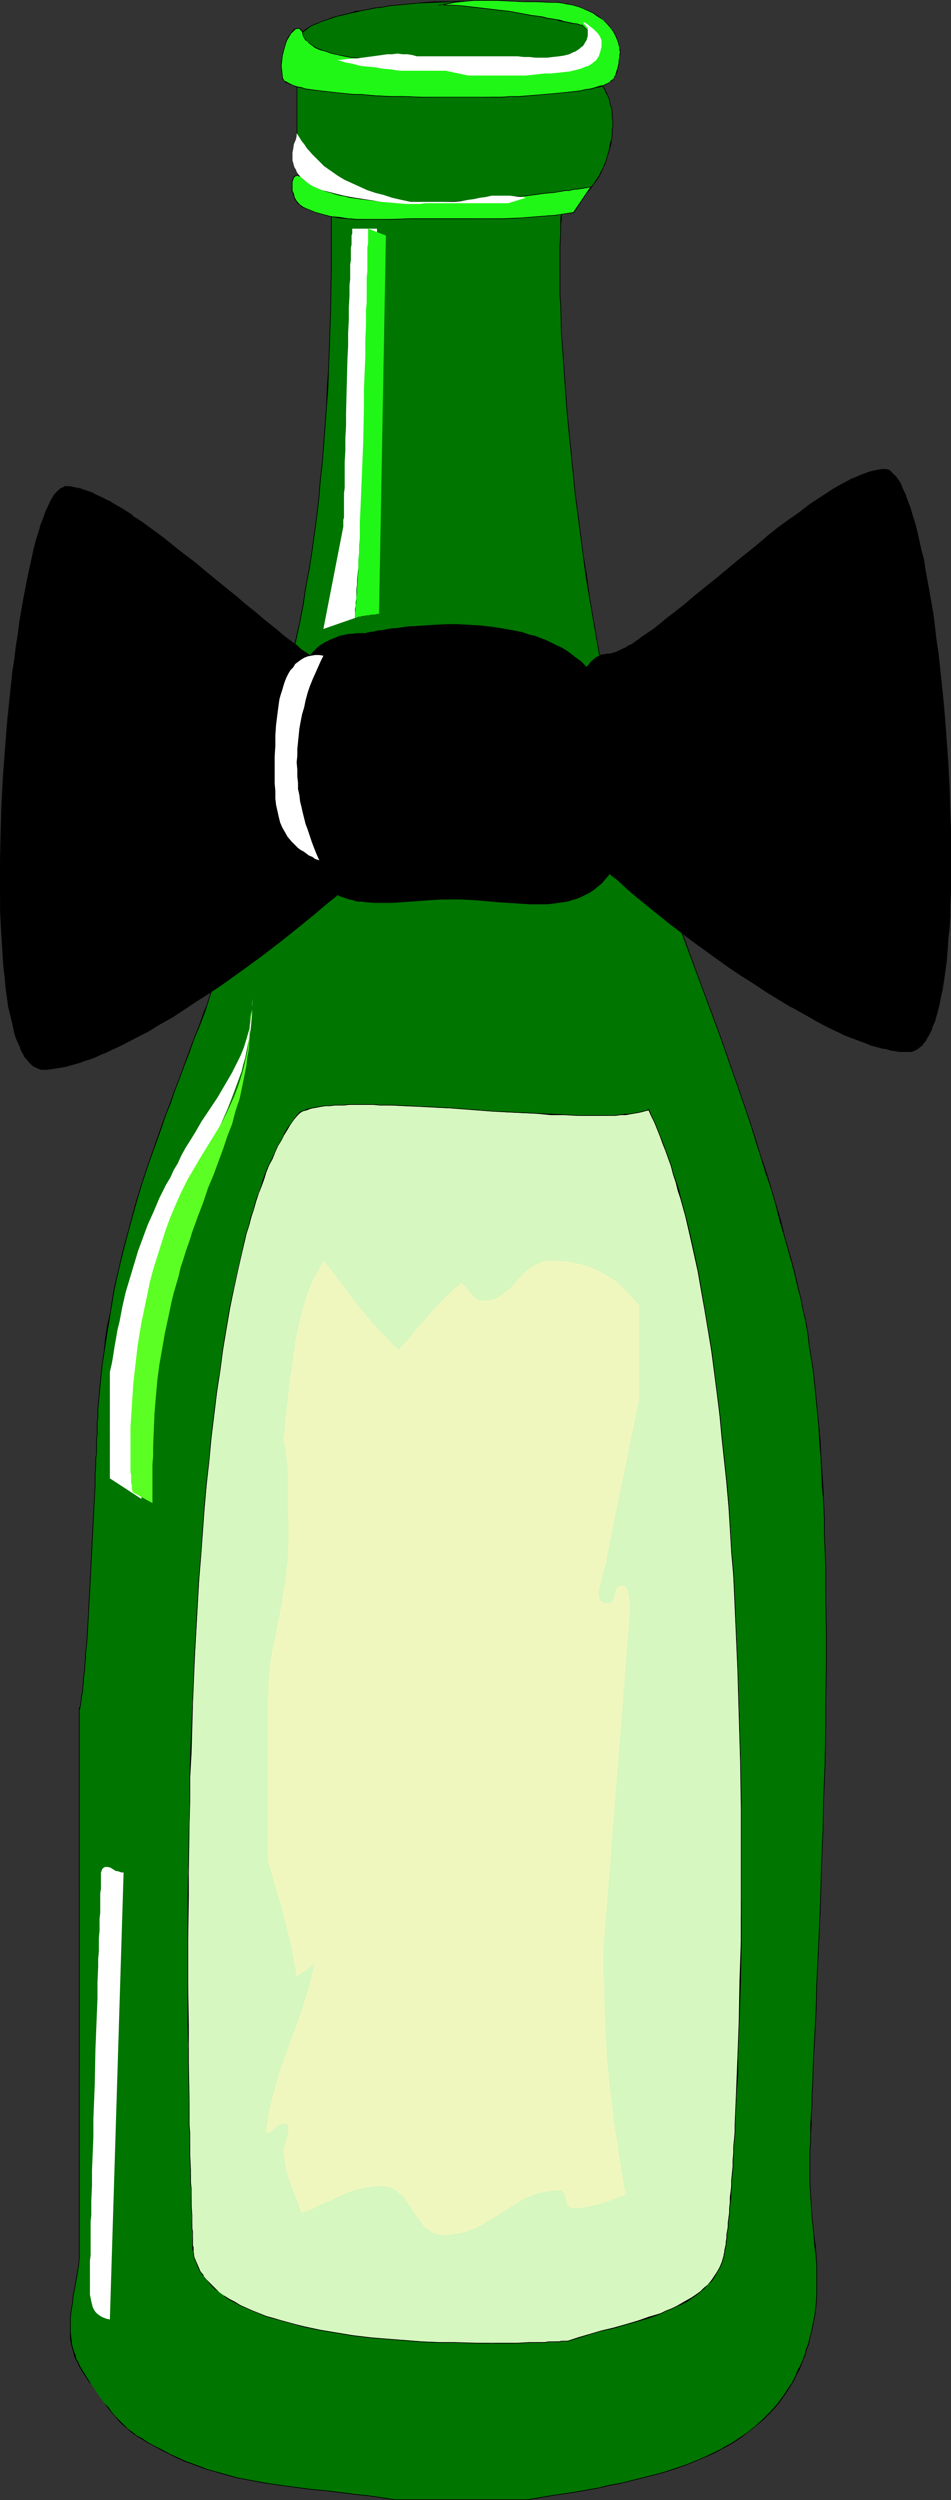 <?xml version="1.0" encoding="UTF-8" standalone="no"?>
<svg
   version="1.0"
   width="59.224mm"
   height="155.668mm"
   id="svg25"
   sodipodi:docname="Champagne Bottle 08.wmf"
   xmlns:inkscape="http://www.inkscape.org/namespaces/inkscape"
   xmlns:sodipodi="http://sodipodi.sourceforge.net/DTD/sodipodi-0.dtd"
   xmlns="http://www.w3.org/2000/svg"
   xmlns:svg="http://www.w3.org/2000/svg">
  <rect width="100%" height="100%" fill="#333333" stroke="none"/>
  <sodipodi:namedview
     id="namedview25"
     pagecolor="#ffffff"
     bordercolor="#000000"
     borderopacity="0.25"
     inkscape:showpageshadow="2"
     inkscape:pageopacity="0.0"
     inkscape:pagecheckerboard="0"
     inkscape:deskcolor="#d1d1d1"
     inkscape:document-units="mm" />
  <defs
     id="defs1">
    <pattern
       id="WMFhbasepattern"
       patternUnits="userSpaceOnUse"
       width="6"
       height="6"
       x="0"
       y="0" />
  </defs>
  <path
     style="fill:#007500;fill-opacity:1;fill-rule:evenodd;stroke:none"
     d="m 78.061,47.993 v 5.333 5.171 l -0.162,5.009 v 4.848 l -0.162,4.848 -0.162,4.686 -0.162,4.525 -0.162,4.525 -0.162,4.525 -0.323,4.363 -0.162,4.363 -0.323,4.201 -0.485,4.363 -0.323,4.201 -0.485,4.201 -0.485,4.201 -0.485,4.04 -0.646,4.201 -0.646,4.201 -0.646,4.201 -0.808,4.201 -0.808,4.363 -0.808,4.363 -0.97,4.363 -0.97,4.363 -0.97,4.525 -1.131,4.686 -1.131,4.686 -1.293,4.686 -1.293,4.848 -1.455,5.009 -1.455,5.171 -0.485,1.616 -0.323,1.616 -0.808,3.07 -0.646,2.909 -0.646,2.747 -0.323,1.454 -0.323,1.293 -0.485,2.747 -0.485,2.585 -0.485,2.585 -0.97,5.333 -0.646,2.585 -0.646,2.747 -0.646,2.747 -0.97,2.747 -0.323,1.454 -0.485,1.454 -0.646,1.616 -0.485,1.454 -1.293,3.232 -1.131,3.232 -1.131,3.07 -1.131,3.07 -1.131,3.07 -1.131,2.909 -1.131,2.747 -0.97,2.909 -0.97,2.747 -1.131,2.747 -1.778,5.494 -1.778,5.333 -1.616,5.333 -1.616,5.494 -1.293,5.494 -0.808,2.747 -0.485,2.747 -0.646,2.909 -0.646,2.747 -0.485,3.07 -0.485,2.909 -0.485,3.07 -0.485,3.232 -0.323,3.232 -0.323,3.232 -0.323,3.393 -0.323,3.555 v 0.162 l -0.162,0.162 v 0.808 0.485 0.485 0.646 0.808 0.646 l -0.162,0.97 v 0.97 0.808 1.131 l -0.162,1.131 v 1.131 1.131 l -0.162,1.293 v 2.585 l -0.162,2.747 -0.162,2.909 -0.162,3.07 v 3.07 l -0.323,6.302 -0.323,6.464 -0.162,3.07 -0.323,3.07 -0.162,3.07 -0.162,2.909 -0.162,2.747 -0.162,2.747 -0.162,1.293 v 1.131 l -0.162,1.131 v 1.131 l -0.162,1.131 -0.162,0.97 v 0.97 l -0.162,0.808 v 0.808 l -0.162,0.808 -0.162,0.646 v 0.646 l -0.162,0.485 v 0.485 l -0.162,0.323 -0.162,0.323 V 531.312 l -0.162,1.939 -0.323,1.778 -0.162,1.939 -0.323,1.778 -0.162,0.808 -0.162,0.808 -0.323,1.778 -0.162,1.778 -0.162,1.616 -0.162,1.616 v 1.616 l 0.162,1.616 0.323,1.454 0.323,1.616 0.323,0.808 0.323,0.808 0.323,0.808 0.485,0.808 0.485,0.97 0.485,0.808 1.616,2.424 1.616,2.424 1.616,2.262 0.808,1.131 0.808,0.97 0.97,0.97 0.97,1.131 0.97,0.808 0.97,0.97 0.97,0.808 1.131,0.808 1.131,0.808 1.293,0.646 1.778,1.131 1.939,0.97 1.778,0.808 1.778,0.808 1.778,0.808 1.616,0.808 1.778,0.646 1.778,0.485 1.778,0.646 1.616,0.485 3.556,0.808 3.394,0.808 3.556,0.646 3.394,0.485 3.556,0.485 3.717,0.323 3.556,0.485 3.879,0.323 3.879,0.485 1.939,0.323 2.101,0.162 2.101,0.323 2.101,0.323 v 0 h 31.192 v 0 l 5.657,-0.808 5.495,-0.97 5.495,-0.97 2.586,-0.485 2.747,-0.646 2.586,-0.485 2.586,-0.646 2.586,-0.646 2.424,-0.808 2.586,-0.808 2.263,-0.808 2.424,-0.808 2.263,-0.97 2.101,-1.131 2.263,-1.131 1.939,-1.131 2.101,-1.293 1.939,-1.293 1.778,-1.454 1.778,-1.616 1.616,-1.616 1.455,-1.778 1.455,-1.778 1.293,-2.101 0.646,-0.97 0.646,-1.131 0.646,-0.97 0.485,-1.131 0.485,-1.293 0.485,-1.131 0.485,-1.293 0.485,-1.131 0.323,-1.293 0.323,-1.454 0.485,-1.293 0.162,-1.293 0.485,-2.585 0.323,-2.585 0.162,-2.424 0.162,-2.262 v -2.424 L 192.162,533.089 192,530.827 l -0.162,-2.262 -0.162,-2.262 -0.323,-2.424 -0.162,-2.424 -0.323,-2.585 -0.162,-2.424 v -2.747 l -0.162,-2.747 v -1.616 l 0.162,-1.616 v -1.616 -1.939 -1.939 l 0.162,-2.101 v -2.262 l 0.162,-2.262 0.162,-2.585 v -2.424 l 0.162,-2.747 0.162,-2.747 0.162,-2.909 v -2.909 l 0.162,-2.909 0.162,-3.232 0.162,-3.07 0.162,-3.393 0.162,-3.232 0.162,-3.393 0.162,-3.555 v -3.393 l 0.162,-3.717 0.162,-3.555 0.162,-3.717 0.162,-3.717 0.323,-7.433 0.162,-7.756 0.162,-7.756 0.162,-7.918 0.162,-7.756 v -7.918 -7.918 -7.756 l -0.162,-7.756 -0.162,-7.433 -0.162,-3.717 -0.162,-3.717 -0.162,-3.717 -0.162,-3.555 -0.162,-3.555 -0.323,-3.555 -0.323,-3.393 -0.323,-3.393 -0.162,-3.232 -0.485,-3.232 -0.323,-3.232 -0.323,-3.07 -0.485,-2.909 -0.485,-2.909 -0.485,-2.747 -0.485,-2.747 -0.646,-2.585 -0.485,-2.585 -1.131,-4.04 -0.97,-4.201 -1.131,-3.878 -1.131,-3.878 -1.131,-3.878 -1.131,-3.878 -1.131,-3.717 -1.131,-3.717 -1.131,-3.555 -1.293,-3.717 -2.263,-7.11 -2.586,-6.948 -2.424,-6.948 -2.586,-6.948 -2.424,-6.948 -2.586,-7.11 -1.293,-3.555 -1.293,-3.555 -1.293,-3.555 -1.293,-3.717 -1.455,-3.717 -1.293,-3.717 -1.293,-3.878 -1.293,-3.878 -1.293,-3.878 -1.455,-4.04 -0.485,-1.616 -0.485,-1.616 -0.485,-1.616 -0.485,-1.616 -0.485,-1.778 -0.485,-1.939 -0.485,-1.778 -0.485,-1.939 -0.323,-1.939 -0.485,-1.939 -0.485,-2.101 -0.485,-2.101 -0.808,-4.201 -0.97,-4.525 -0.808,-4.525 -0.808,-4.686 -0.646,-4.686 -0.808,-4.848 -0.646,-4.848 -0.808,-5.009 -1.131,-9.857 -0.646,-5.009 -0.485,-4.848 -0.485,-4.848 -0.323,-4.848 -0.485,-4.848 -0.323,-4.525 -0.323,-4.686 -0.162,-4.363 -0.162,-4.363 -0.162,-2.101 v -2.101 -1.939 l -0.162,-1.939 v -5.656 -1.778 l 0.162,-1.778 v -1.616 -1.616 l 0.162,-1.616 0.162,-1.454 v -1.454 l 1.131,-0.323 0.97,-0.323 0.808,-0.485 0.97,-0.485 0.808,-0.646 0.808,-0.646 0.646,-0.808 0.808,-0.808 0.646,-0.808 0.646,-0.97 0.485,-0.808 0.646,-1.131 0.485,-0.97 0.323,-0.97 0.485,-1.131 0.323,-1.131 0.323,-1.131 0.162,-1.131 0.162,-0.97 L 144,31.833 144.162,30.702 V 29.571 28.44 27.47 L 144,26.339 l -0.162,-0.97 -0.162,-0.97 -0.323,-0.97 -0.323,-0.808 -0.323,-0.808 -0.485,-0.808 -0.485,-0.808 -1.293,-7.433 0.162,-0.97 0.162,-0.808 V 10.18 L 140.606,9.534 140.444,8.726 140.121,8.08 139.636,7.433 139.152,6.787 138.505,6.14 137.697,5.494 136.889,5.009 135.919,4.525 134.95,4.04 133.818,3.555 132.687,3.232 131.556,2.747 130.263,2.424 128.808,2.101 127.354,1.778 126.061,1.616 124.444,1.293 122.828,1.131 121.212,0.97 119.596,0.808 116.202,0.485 112.808,0.323 h -3.556 -3.556 l -3.556,0.162 -3.717,0.162 -3.394,0.323 -3.394,0.485 -1.616,0.162 -1.616,0.323 -1.616,0.323 -1.616,0.162 -1.455,0.323 -1.455,0.323 -1.455,0.323 -1.293,0.323 -1.131,0.485 -1.293,0.323 -1.131,0.485 -0.97,0.323 -0.97,0.485 -0.97,0.485 -0.808,0.323 -0.646,0.485 -0.485,0.485 -0.646,0.485 -0.323,0.485 -0.323,0.646 -0.162,0.485 v 0.485 0.646 l 0.162,0.485 v 21.815 l 0.162,1.454 0.162,1.454 0.162,1.293 0.162,1.293 0.162,1.131 0.162,1.131 0.323,0.97 0.323,0.97 0.323,0.97 0.485,0.808 0.646,0.646 0.646,0.808 0.485,0.323 0.485,0.162 0.485,0.323 0.485,0.323 0.646,0.162 0.485,0.323 0.646,0.162 z"
     id="path1" />
  <path
     style="fill:#000000;fill-opacity:1;fill-rule:evenodd;stroke:none"
     d="M 78.061,48.154 77.899,47.993 v 5.333 5.171 5.009 l -0.162,9.695 -0.162,4.686 -0.162,4.525 -0.162,4.525 -0.323,4.525 -0.162,4.363 -0.323,4.363 -0.323,4.201 -0.323,4.363 -0.485,4.201 -0.323,4.201 -0.485,4.201 -1.131,8.241 -0.646,4.201 v 0 l -0.808,4.201 -0.646,4.201 -0.808,4.363 -0.97,4.201 -0.808,4.525 -0.97,4.363 -1.131,4.525 -1.131,4.525 -1.131,4.686 -1.293,4.848 -1.293,4.848 -1.293,5.009 -1.455,5.171 -0.485,1.616 -0.485,1.616 -0.808,2.909 -0.646,2.909 -0.646,2.909 -0.323,1.454 -0.162,1.293 -0.485,2.747 -0.485,2.585 -0.646,2.585 -0.97,5.171 -0.646,2.747 -0.485,2.585 -0.808,2.747 -0.808,2.909 -0.485,1.454 -0.485,1.454 -0.485,1.616 L 48,238.024 l -1.131,3.232 -1.293,3.232 -1.131,3.07 -1.131,3.07 -1.131,3.07 -1.131,2.909 -0.97,2.747 -1.131,2.909 -0.97,2.747 -0.97,2.747 -1.939,5.494 -1.778,5.333 -1.616,5.333 -1.455,5.494 -1.455,5.333 -0.646,2.909 -0.646,2.747 -0.646,2.747 -0.485,2.909 -0.485,3.07 -0.646,2.909 v 0 l -0.485,3.07 -0.323,3.232 -0.485,3.232 -0.323,3.232 -0.323,3.393 -0.323,3.555 v 0.162 0.162 0.808 0.485 0.485 l -0.162,0.646 v 0.808 0.646 0.97 0.97 l -0.162,0.808 v 1.131 1.131 1.131 l -0.162,1.131 v 1.293 l -0.162,2.585 v 2.747 l -0.162,2.909 -0.162,3.07 -0.162,3.07 -0.646,12.766 -0.162,3.07 -0.323,6.14 -0.162,2.909 -0.162,2.747 -0.323,2.747 v 1.293 l -0.162,1.131 v 1.131 l -0.162,1.131 -0.162,1.131 v 0.97 l -0.162,0.97 v 0.808 l -0.162,0.808 -0.162,0.808 v 0.646 0 l -0.162,0.646 v 0 0.485 0 l -0.162,0.485 -0.162,0.323 v 0.323 128.95 l -0.162,1.939 -0.323,1.778 v 0 l -0.323,1.939 -0.323,1.778 v 0 l -0.162,0.808 -0.162,0.808 -0.162,1.778 -0.323,1.778 -0.162,1.616 v 1.616 1.616 1.616 0 l 0.323,1.616 0.485,1.616 0.162,0.808 0.323,0.808 0.485,0.808 0.323,0.808 v 0 l 0.485,0.808 0.485,0.808 1.616,2.424 h 0.162 l 1.616,2.424 1.616,2.262 0.808,1.131 0.808,0.97 0.97,1.131 0.808,0.97 0.97,0.97 0.97,0.808 1.131,0.97 1.131,0.808 v 0 l 1.131,0.646 1.293,0.808 v 0 l 1.778,0.97 1.778,0.97 1.939,0.97 1.616,0.808 1.778,0.808 1.778,0.646 1.778,0.646 1.778,0.646 1.778,0.485 1.616,0.485 3.556,0.97 3.394,0.646 3.394,0.646 h 0.162 l 3.394,0.485 3.556,0.485 3.717,0.485 3.556,0.323 3.879,0.485 3.879,0.485 1.939,0.162 2.101,0.323 2.101,0.323 2.101,0.323 v -0.162 0.162 h 31.192 v -0.162 0.162 l 5.657,-0.97 5.495,-0.808 v 0 l 5.495,-0.97 2.747,-0.646 2.586,-0.485 2.586,-0.646 2.586,-0.646 2.586,-0.646 2.424,-0.646 2.586,-0.808 2.263,-0.808 2.424,-0.97 2.263,-0.97 2.263,-0.97 2.101,-1.131 v 0 l 2.101,-1.131 1.939,-1.293 v 0 l 1.939,-1.454 1.778,-1.454 1.778,-1.454 1.616,-1.616 1.616,-1.778 1.455,-1.939 1.293,-1.939 v 0 l 0.646,-1.131 v 0 l 0.646,-0.97 0.485,-1.131 0.646,-1.131 0.485,-1.131 0.485,-1.293 0.485,-1.131 0.323,-1.293 0.485,-1.293 0.323,-1.454 0.323,-1.293 0.323,-1.293 0.485,-2.585 v 0 l 0.323,-2.585 0.162,-2.424 v -2.262 -2.424 -2.262 l -0.162,-2.262 -0.162,-2.262 -0.323,-2.262 -0.485,-4.848 -0.162,-2.585 -0.162,-2.424 -0.162,-2.747 v -2.747 -1.616 -1.616 -1.616 l 0.162,-1.939 h -0.162 l -0.162,1.939 v 1.616 1.616 1.616 2.747 l 0.162,2.747 0.162,2.424 0.162,2.585 0.485,4.848 0.162,2.262 0.323,2.262 0.162,2.262 v 2.262 2.424 2.262 L 192,542.461 l -0.323,2.585 v 0 l -0.485,2.424 -0.323,1.454 -0.323,1.293 -0.323,1.293 -0.485,1.293 -0.323,1.293 -0.485,1.293 -0.485,1.131 -0.646,1.131 -0.485,1.131 -0.485,1.131 -0.646,1.131 v 0 l -0.646,0.97 v 0 l -1.293,1.939 -1.455,1.939 -1.616,1.778 -1.616,1.616 -1.778,1.616 -1.778,1.454 -1.939,1.293 v 0 l -1.939,1.293 -2.101,1.131 h 0.162 l -2.263,1.131 -2.101,0.97 -2.263,0.97 -2.424,0.97 -2.424,0.808 -2.424,0.808 -2.424,0.646 -2.586,0.646 -2.586,0.646 -2.586,0.646 -2.747,0.485 -2.586,0.646 -5.495,0.97 v 0 l -5.495,0.808 -5.657,0.97 h 0.162 v 0 H 92.768 v 0 h 0.162 l -2.101,-0.323 -2.101,-0.323 -2.101,-0.323 -1.939,-0.162 -3.879,-0.485 -3.879,-0.485 -3.556,-0.323 -3.717,-0.485 -3.556,-0.485 -3.394,-0.485 v 0 l -3.556,-0.646 -3.394,-0.646 -3.394,-0.97 -1.778,-0.485 -1.778,-0.485 -1.616,-0.646 -1.778,-0.646 -1.778,-0.646 -1.778,-0.808 -1.778,-0.808 -1.778,-0.97 -1.939,-0.97 -1.778,-0.97 v 0 l -1.131,-0.808 -1.293,-0.646 v 0 l -0.97,-0.808 -1.131,-0.808 -0.97,-0.97 -0.97,-0.97 -0.97,-0.97 -0.808,-0.97 -0.808,-1.131 -0.97,-0.97 -1.616,-2.262 -1.616,-2.424 v 0 l -1.616,-2.585 -0.485,-0.808 -0.485,-0.808 v 0 l -0.323,-0.808 -0.485,-0.808 -0.162,-0.808 -0.323,-0.808 -0.485,-1.616 -0.162,-1.616 v 0.162 l -0.162,-1.616 v -1.616 -1.616 l 0.162,-1.616 0.323,-1.778 0.162,-1.778 0.162,-0.808 0.162,-0.808 v 0 l 0.323,-1.778 0.323,-1.778 v -0.162 l 0.323,-1.778 0.162,-1.939 v -128.95 0 l 0.162,-0.323 v -0.323 l 0.162,-0.485 v 0 -0.485 0 l 0.162,-0.646 v 0 -0.646 l 0.162,-0.808 0.162,-0.808 v -0.808 l 0.162,-0.97 v -0.97 l 0.162,-1.131 0.162,-1.131 v -1.131 l 0.162,-1.131 V 389.273 l 0.323,-2.747 0.162,-2.747 0.162,-2.909 0.323,-6.14 0.162,-3.07 0.646,-12.766 0.162,-3.07 0.162,-3.07 0.162,-2.909 v -2.747 l 0.162,-2.585 v -1.293 l 0.162,-1.131 v -1.131 -1.131 -1.131 l 0.162,-0.808 v -0.97 -0.97 -0.646 -0.808 l 0.162,-0.646 v -0.485 -0.485 -0.808 -0.162 -0.162 l 0.323,-3.555 0.323,-3.393 0.323,-3.232 0.485,-3.232 0.485,-3.232 0.485,-3.07 v 0.162 l 0.485,-3.07 0.485,-2.909 0.485,-2.909 0.646,-2.909 0.646,-2.747 0.646,-2.747 1.455,-5.494 1.455,-5.332 1.616,-5.494 1.778,-5.333 1.939,-5.333 0.97,-2.747 0.97,-2.909 1.131,-2.747 0.97,-2.909 1.131,-2.909 1.131,-3.07 1.131,-2.909 1.131,-3.232 1.293,-3.07 1.293,-3.393 0.485,-1.454 0.485,-1.616 0.485,-1.454 0.485,-1.454 0.808,-2.747 0.808,-2.747 0.485,-2.747 0.646,-2.585 0.97,-5.333 0.646,-2.585 0.485,-2.585 0.485,-2.747 0.162,-1.293 0.323,-1.454 0.646,-2.747 0.646,-2.909 0.808,-3.07 0.485,-1.616 0.485,-1.616 1.455,-5.009 1.293,-5.009 1.293,-5.009 1.293,-4.686 1.131,-4.686 1.131,-4.686 1.131,-4.363 0.97,-4.525 0.808,-4.363 0.97,-4.363 0.808,-4.201 0.646,-4.363 0.808,-4.201 v 0 l 0.646,-4.201 1.131,-8.241 0.485,-4.201 0.323,-4.201 0.485,-4.201 0.323,-4.363 0.323,-4.201 0.323,-4.363 0.323,-4.363 0.162,-4.525 0.162,-4.525 0.162,-4.525 0.162,-4.686 0.162,-9.695 v -5.009 -5.171 -5.333 z"
     id="path2" />
  <path
     style="fill:#000000;fill-opacity:1;fill-rule:evenodd;stroke:none"
     d="m 190.869,504.164 v -1.939 l 0.162,-2.101 v -2.262 l 0.162,-2.262 v -2.585 l 0.162,-2.424 0.162,-5.494 0.162,-2.909 0.162,-2.909 0.162,-2.909 0.162,-3.232 0.162,-6.464 0.162,-3.232 0.162,-3.393 0.485,-10.665 0.323,-10.988 0.323,-7.433 0.162,-7.756 0.323,-7.756 0.162,-7.918 v -7.756 l 0.162,-7.918 v -7.918 l -0.162,-7.756 v -7.756 l -0.323,-7.433 v -3.717 l -0.162,-3.717 -0.162,-3.717 -0.485,-7.11 -0.162,-3.555 -0.323,-3.393 -0.323,-3.393 -0.323,-3.232 -0.323,-3.232 -0.323,-3.232 -0.485,-3.07 -0.485,-2.909 -0.323,-2.909 v 0 l -0.485,-2.747 -0.646,-2.747 -0.485,-2.585 -0.646,-2.585 -0.97,-4.201 -1.131,-4.04 -1.131,-3.878 -0.97,-4.04 -1.131,-3.717 -1.131,-3.878 -1.131,-3.717 -1.293,-3.717 -1.131,-3.717 -1.131,-3.555 -2.424,-7.11 -2.424,-6.948 -2.424,-6.948 -2.586,-6.948 -2.586,-6.948 -2.586,-7.11 -1.293,-3.555 -1.293,-3.555 -1.293,-3.555 -1.293,-3.717 -1.293,-3.717 -1.293,-3.717 -1.293,-3.878 -1.455,-3.878 -1.293,-4.04 -1.293,-3.878 -0.485,-1.616 -0.485,-1.616 -0.485,-1.616 -0.485,-1.778 -0.485,-1.616 -0.485,-1.939 -0.485,-1.778 -0.485,-1.939 -0.485,-1.939 -0.485,-2.101 -0.485,-1.939 -0.323,-2.101 -0.97,-4.363 -0.808,-4.363 -0.808,-4.525 -0.808,-4.686 v 0 l -0.808,-4.686 -0.646,-4.848 -0.808,-4.848 -0.646,-5.009 -1.293,-9.857 -0.485,-5.009 -0.485,-4.848 -0.485,-4.848 -0.485,-4.848 -0.323,-4.848 -0.323,-4.525 -0.323,-4.686 -0.323,-4.363 -0.162,-6.464 -0.162,-2.101 v -1.939 -1.939 -5.656 -1.778 l 0.162,-3.393 v -1.616 l 0.162,-1.616 v -1.454 l 0.162,-1.454 v 0.162 l 0.97,-0.323 0.97,-0.323 0.808,-0.485 h 0.162 l 0.808,-0.646 v 0 l 0.808,-0.646 0.808,-0.646 0.808,-0.646 0.646,-0.808 0.646,-0.97 0.646,-0.808 v 0 l 0.646,-0.97 v 0 l 0.485,-0.97 0.485,-1.131 0.485,-0.97 0.323,-1.131 0.323,-1.131 0.323,-0.97 0.323,-1.131 L 144,32.965 v 0 l 0.162,-1.131 v -1.131 l 0.162,-1.131 V 28.44 L 144.162,27.47 V 26.339 L 144,25.37 v 0 l -0.323,-0.97 -0.162,-0.97 -0.323,-0.808 -0.485,-0.97 -0.323,-0.646 v -0.162 l -0.485,-0.646 v 0 l -1.455,-7.433 v 0 l 0.323,-0.808 v -0.162 l 0.162,-0.808 v -0.808 l -0.162,-0.808 -0.162,-0.646 -0.485,-0.808 v 0 L 139.636,7.272 139.152,6.625 138.505,6.14 137.859,5.494 v 0 l -0.97,-0.485 v 0 L 136.081,4.363 134.95,4.04 133.98,3.555 132.687,3.07 131.556,2.747 130.263,2.424 128.808,2.101 127.515,1.778 126.061,1.454 v 0 L 124.444,1.293 122.828,0.97 121.212,0.808 119.596,0.646 116.202,0.323 h -3.394 l -3.556,-0.162 -3.556,0.162 h -3.556 L 98.424,0.646 95.03,0.97 91.636,1.293 90.02,1.616 88.404,1.778 h -0.162 l -1.455,0.323 -1.616,0.323 -1.455,0.162 -1.455,0.485 -1.455,0.323 -1.293,0.323 -1.293,0.323 -1.131,0.485 -1.131,0.323 -0.97,0.485 -0.97,0.323 -0.97,0.485 -0.808,0.485 v 0 l -0.646,0.485 -0.646,0.485 -0.485,0.485 -0.485,0.485 -0.162,0.646 -0.162,0.485 -0.162,0.485 0.162,0.646 0.162,0.646 v -0.162 21.815 l 0.162,1.454 0.162,1.454 0.162,1.293 v 1.293 l 0.323,1.131 v 0 l 0.162,1.131 0.162,0.97 0.323,0.97 0.485,0.97 v 0 l 0.485,0.808 v 0 l 0.646,0.808 0.646,0.646 0.485,0.323 v 0 l 0.323,0.323 0.485,0.323 h 0.162 l 0.485,0.162 0.485,0.323 0.646,0.162 0.646,0.323 0.808,0.162 V 47.993 L 77.414,47.669 76.768,47.508 76.121,47.346 75.475,47.023 74.99,46.861 v 0 L 74.505,46.538 74.02,46.215 v 0 L 73.697,45.892 72.889,45.246 72.404,44.438 v 0 l -0.485,-0.808 v 0 L 71.434,42.822 71.111,41.852 70.949,40.883 70.788,39.751 v 0 l -0.162,-1.131 -0.162,-1.293 -0.162,-1.293 -0.162,-1.454 -0.162,-1.454 V 11.311 l -0.162,-0.485 v 0 l -0.162,-0.646 0.162,-0.485 v 0 l 0.162,-0.485 0.162,-0.485 v 0 L 70.626,8.241 71.111,7.756 71.758,7.272 72.404,6.787 v 0 L 73.051,6.302 74.02,5.817 74.99,5.494 75.96,5.009 77.091,4.686 78.384,4.201 79.515,3.878 80.97,3.555 82.263,3.232 83.717,2.909 85.172,2.585 86.788,2.262 88.404,1.939 v 0 l 1.616,-0.162 1.616,-0.323 3.394,-0.323 3.394,-0.323 3.717,-0.162 3.556,-0.162 3.556,-0.162 3.556,0.162 3.394,0.162 3.394,0.162 1.616,0.162 1.616,0.162 1.616,0.323 1.616,0.162 h -0.162 l 1.455,0.323 1.455,0.323 1.293,0.323 1.455,0.323 1.131,0.323 1.131,0.485 1.131,0.485 0.97,0.323 0.97,0.646 v 0 l 0.808,0.485 v 0 l 0.646,0.485 0.646,0.646 0.646,0.646 0.485,0.646 h -0.162 l 0.485,0.646 0.162,0.808 0.162,0.646 v 0 0.808 l -0.162,0.808 v 0 l -0.323,0.97 1.455,7.433 0.485,0.808 v 0 l 0.323,0.808 0.485,0.808 0.323,0.808 0.162,0.97 0.323,0.97 v 0 L 144,26.339 v 1.131 l 0.162,0.97 v 1.131 L 144,30.702 v 1.131 l -0.162,1.131 v -0.162 l -0.323,1.131 -0.162,1.131 -0.323,1.131 -0.323,1.131 -0.323,0.97 -0.485,1.131 -0.485,0.97 -0.485,0.97 v 0 l -0.646,0.97 v 0 l -0.646,0.97 -0.646,0.808 -0.646,0.808 -0.808,0.646 -0.808,0.808 -0.808,0.646 v -0.162 l -0.808,0.646 v 0 l -0.97,0.485 -0.97,0.323 -0.97,0.323 -0.162,1.454 -0.162,1.454 v 1.616 1.616 l -0.162,3.393 v 1.778 5.656 1.939 1.939 l 0.162,2.101 0.162,6.464 0.323,4.363 0.323,4.686 0.323,4.525 0.323,4.848 0.485,4.848 0.485,4.848 0.485,4.848 0.485,5.009 1.293,9.857 0.646,5.009 0.646,4.848 0.808,4.848 0.808,4.686 v 0 l 0.808,4.686 0.808,4.525 0.808,4.525 0.97,4.201 0.323,2.101 0.485,2.101 0.485,1.939 0.485,1.939 0.485,1.939 0.485,1.939 0.485,1.778 0.485,1.778 0.485,1.616 0.485,1.778 0.485,1.454 0.485,1.616 1.293,4.04 1.293,3.878 1.293,3.878 1.455,3.878 1.293,3.717 1.293,3.717 1.293,3.717 1.293,3.555 1.293,3.717 1.293,3.555 2.586,6.948 2.586,6.948 2.586,6.948 2.424,6.948 2.424,6.948 2.424,7.11 1.131,3.717 1.131,3.555 1.131,3.717 1.293,3.717 1.131,3.878 0.97,3.878 1.131,3.878 1.131,4.04 1.131,4.04 0.97,4.201 0.646,2.424 0.485,2.585 0.646,2.747 0.485,2.747 v 0 l 0.323,2.909 0.485,2.909 0.485,3.07 0.323,3.232 0.323,3.232 0.323,3.232 0.323,3.393 0.162,3.393 0.323,3.555 0.323,7.11 0.323,3.717 0.162,3.717 v 3.717 l 0.323,7.433 v 7.756 l 0.162,7.756 v 7.918 l -0.162,7.918 v 7.756 l -0.162,7.918 -0.323,7.756 -0.162,7.756 -0.323,7.433 -0.323,10.988 -0.485,10.665 -0.162,3.393 -0.162,3.232 -0.162,6.464 -0.162,3.232 -0.162,2.909 -0.162,2.909 -0.162,2.909 -0.162,5.494 -0.162,2.424 v 2.585 l -0.162,2.262 -0.162,2.262 v 2.101 1.939 z"
     id="path3" />
  <path
     style="fill:#21f716;fill-opacity:1;fill-rule:evenodd;stroke:none"
     d="m 103.758,1.293 h 1.293 1.131 l 2.586,0.162 2.747,0.162 2.747,0.323 2.747,0.323 2.909,0.485 2.586,0.323 2.586,0.485 1.293,0.162 1.131,0.323 1.293,0.162 0.97,0.323 1.131,0.162 0.97,0.162 0.97,0.162 0.808,0.162 0.808,0.162 0.646,0.162 0.485,0.162 0.485,0.162 h 0.485 0.323 l 0.162,0.162 v 0 l 0.808,0.646 0.485,0.646 0.646,0.646 0.323,0.485 0.162,0.646 0.162,0.485 v 0.485 0.485 l -0.162,0.323 -0.323,0.485 -0.323,0.323 -0.485,0.323 -0.485,0.323 -0.485,0.323 -0.646,0.323 -0.646,0.323 -0.646,0.162 -0.808,0.162 -1.616,0.323 -1.616,0.323 -1.778,0.162 -1.616,0.162 -1.616,0.162 h -1.616 -0.646 -0.646 -3.394 l -1.778,0.162 h -1.778 -1.939 -2.101 -4.04 -4.202 L 100.04,14.705 H 95.838 L 93.737,14.543 91.798,14.382 H 89.697 L 87.919,14.058 85.98,13.897 84.202,13.735 82.424,13.412 80.808,13.25 79.354,12.766 77.899,12.443 76.606,12.119 75.313,11.635 74.343,11.15 73.374,10.665 72.889,10.342 72.566,10.019 72.242,9.695 71.919,9.372 71.758,9.049 71.596,8.726 71.273,8.403 V 7.918 L 71.111,7.595 70.949,7.272 70.788,7.11 70.626,6.948 70.465,6.787 H 70.303 L 70.141,6.625 69.818,6.787 69.333,6.948 69.172,7.11 68.848,7.433 68.364,7.918 67.879,8.726 67.556,9.534 l -0.485,0.97 -0.323,1.131 -0.323,1.131 -0.162,1.293 v 1.454 1.293 l 0.162,1.454 0.162,0.323 0.162,0.323 0.485,0.323 0.485,0.323 0.485,0.323 0.808,0.323 0.808,0.162 0.97,0.323 1.131,0.162 1.131,0.162 1.293,0.323 1.293,0.162 1.455,0.162 1.455,0.162 L 80,21.976 l 1.616,0.162 h 1.616 l 1.778,0.162 3.394,0.162 3.394,0.162 3.556,0.162 h 3.556 l 3.394,0.162 h 1.616 1.616 3.071 2.424 2.424 l 2.263,-0.162 h 2.263 2.101 l 2.101,-0.162 2.101,-0.162 h 1.939 l 1.939,-0.162 1.778,-0.162 1.778,-0.162 1.616,-0.162 1.455,-0.162 1.616,-0.323 1.293,-0.162 1.293,-0.323 1.131,-0.162 1.131,-0.323 0.808,-0.323 0.646,-0.323 0.646,-0.323 0.485,-0.323 0.485,-0.485 0.323,-0.323 0.323,-0.485 0.162,-0.485 0.162,-0.646 0.162,-0.485 v -0.646 l 0.162,-0.646 0.162,-0.646 0.162,-0.808 V 12.927 12.281 11.796 11.15 l -0.162,-0.646 -0.162,-0.485 -0.162,-0.646 -0.485,-1.131 -0.485,-0.485 -0.646,-1.131 -0.97,-0.97 -0.97,-0.97 -1.131,-0.808 -1.293,-0.808 -1.455,-0.808 -1.455,-0.646 -1.616,-0.485 -0.808,-0.162 -0.97,-0.162 -0.808,-0.162 h -0.97 l -0.808,-0.162 h -0.97 -3.232 L 123.152,0.323 119.919,0.162 h -3.394 -3.232 -1.616 -1.616 l -1.616,0.162 -1.616,0.323 -1.455,0.162 z"
     id="path4" />
  <path
     style="fill:#000000;fill-opacity:1;fill-rule:evenodd;stroke:none"
     d="m 102.95,1.293 h 2.101 1.131 l 2.586,0.162 2.747,0.323 2.747,0.323 2.747,0.323 2.909,0.323 2.586,0.485 v 0 l 2.586,0.485 v 0 l 1.293,0.162 v 0 l 1.131,0.162 1.131,0.323 1.131,0.162 1.131,0.162 0.97,0.323 0.808,0.162 0.97,0.162 0.646,0.162 0.808,0.162 h 0.485 l 0.485,0.162 0.485,0.162 h 0.162 0.323 v 0 0 l 0.646,0.646 0.646,0.646 0.485,0.646 v 0 l 0.323,0.646 v 0 l 0.323,0.485 0.162,0.485 v 0 0.485 0 l -0.162,0.485 -0.162,0.323 v 0 l -0.162,0.485 v 0 l -0.323,0.323 -0.485,0.323 v 0 l -0.485,0.323 v 0 l -0.485,0.323 -0.646,0.162 -0.646,0.323 -0.646,0.162 -0.808,0.323 -1.616,0.323 -1.616,0.323 v 0 L 129.616,14.382 128,14.543 h -1.616 l -1.616,0.162 h -0.646 -4.04 -1.778 -1.778 -1.939 -2.101 -4.04 -4.202 -4.202 l -4.202,-0.162 h -2.101 L 91.798,14.382 89.697,14.22 87.919,14.058 85.98,13.897 84.202,13.574 82.424,13.412 v 0 L 80.808,13.089 79.354,12.766 77.899,12.443 76.606,11.958 75.475,11.635 74.343,11.15 73.374,10.503 v 0 L 73.051,10.342 72.727,10.019 72.242,9.695 72.081,9.372 71.758,9.049 v 0 L 71.596,8.726 v 0 L 71.434,8.403 71.273,7.595 71.111,7.272 v 0 L 70.949,6.948 v 0 L 70.788,6.787 70.465,6.625 H 70.303 v 0 H 70.141 69.818 L 69.333,6.787 68.848,7.272 68.364,7.918 v 0 l -0.485,0.646 v 0 l -0.485,0.97 -0.323,0.97 -0.323,1.131 -0.323,1.131 v 0 l -0.162,1.293 -0.162,1.454 0.162,1.293 0.162,1.454 v 0 0.323 l 0.323,0.323 0.323,0.323 v 0.162 l 0.485,0.162 v 0 l 0.646,0.323 0.808,0.323 0.808,0.323 0.97,0.162 1.131,0.323 1.131,0.162 v 0 l 1.293,0.162 1.293,0.162 1.455,0.162 1.455,0.162 L 80,21.976 l 1.616,0.162 1.616,0.162 h 1.778 l 3.394,0.323 3.394,0.162 h 3.556 l 3.556,0.162 h 3.394 1.616 1.616 5.495 2.424 2.263 2.263 l 2.101,-0.162 h 2.101 l 2.101,-0.162 1.939,-0.162 1.939,-0.162 1.778,-0.162 1.778,-0.162 1.616,-0.162 1.455,-0.162 1.616,-0.162 1.293,-0.323 v 0 l 1.455,-0.162 1.131,-0.323 0.97,-0.162 0.808,-0.323 0.646,-0.323 0.646,-0.323 V 19.391 L 144,19.068 l 0.323,-0.323 0.323,-0.485 v 0 l 0.323,-0.485 0.162,-0.485 0.323,-0.646 v -0.485 l 0.162,-0.646 0.162,-0.646 v 0 -0.646 l 0.162,-0.808 V 12.927 l 0.162,-0.646 -0.162,-0.485 v -0.646 0 l -0.162,-0.646 -0.162,-0.485 -0.162,-0.646 -0.485,-1.131 v 0 l -0.323,-0.485 v 0 l -0.808,-1.131 -0.808,-0.97 -1.131,-0.97 -1.131,-0.97 v 0 l -1.293,-0.808 v 0 L 138.02,2.262 136.566,1.616 134.95,1.131 134.141,0.97 133.333,0.808 h -0.162 l -0.808,-0.162 -0.97,-0.162 h -0.808 -0.97 l -3.232,-0.162 h -3.232 L 119.919,0.162 116.525,0 h -3.232 -1.616 l -1.616,0.162 -1.616,0.162 -1.616,0.162 v 0 L 105.212,0.808 102.95,1.293 h 0.808 l 1.616,-0.323 1.616,-0.323 h -0.162 l 1.616,-0.162 1.616,-0.162 1.616,-0.162 h 1.616 3.232 l 3.394,0.162 3.232,0.162 h 3.232 l 3.232,0.162 h 0.97 0.808 l 0.97,0.162 0.808,0.162 v 0 l 0.97,0.162 0.808,0.162 1.616,0.485 1.455,0.646 1.455,0.646 v 0 l 1.131,0.808 v 0 l 1.293,0.808 0.97,0.97 0.97,1.131 0.646,0.97 v 0 l 0.323,0.646 v 0 l 0.485,1.131 0.162,0.485 0.162,0.646 0.162,0.485 v 0 0.646 l 0.162,0.485 -0.162,0.646 v 0.485 l -0.162,0.808 v 0.646 0 l -0.162,0.646 -0.162,0.646 -0.162,0.485 -0.162,0.485 -0.162,0.646 -0.323,0.323 h 0.162 l -0.323,0.485 -0.485,0.323 -0.485,0.485 v 0 l -0.646,0.323 -0.646,0.323 -0.97,0.162 -0.97,0.323 -1.131,0.323 -1.293,0.162 v 0 l -1.293,0.323 -1.616,0.162 -1.455,0.162 -1.616,0.162 -1.778,0.162 -1.778,0.162 -1.939,0.162 -1.939,0.162 -2.101,0.162 h -2.101 l -2.101,0.162 h -2.263 -2.263 -2.424 -5.495 -1.616 -1.616 -3.394 L 95.354,22.623 H 91.798 L 88.404,22.461 85.01,22.138 H 83.232 L 81.616,21.976 80,21.815 78.545,21.653 77.091,21.492 75.636,21.33 74.343,21.168 73.051,21.007 v 0 l -1.131,-0.162 -0.97,-0.323 -0.97,-0.162 -0.97,-0.323 -0.646,-0.323 -0.646,-0.323 v 0 l -0.485,-0.323 v 0.162 l -0.323,-0.323 -0.323,-0.485 v 0.162 -0.485 0.162 l -0.162,-1.454 -0.162,-1.293 0.162,-1.454 0.162,-1.293 v 0.162 l 0.323,-1.293 0.323,-1.131 0.323,-0.97 0.485,-0.808 v 0 l 0.485,-0.808 v 0 l 0.485,-0.485 0.162,-0.162 0.323,-0.323 v 0 L 69.818,6.787 v 0 h 0.323 0.162 v 0 h 0.162 l 0.162,0.162 v 0 l 0.162,0.162 v 0 l 0.162,0.323 V 7.272 l 0.162,0.323 0.162,0.808 0.162,0.323 v 0 l 0.162,0.323 v 0 l 0.323,0.485 0.323,0.162 0.323,0.323 0.323,0.323 0.485,0.323 v 0 l 0.808,0.646 1.131,0.485 1.293,0.323 1.293,0.485 1.455,0.323 1.455,0.323 1.616,0.323 v 0 l 1.778,0.162 1.778,0.323 1.939,0.162 1.778,0.162 2.101,0.162 1.939,0.162 h 2.101 l 4.202,0.162 h 4.202 l 4.202,0.162 4.04,-0.162 h 2.101 1.939 1.778 1.778 4.04 0.646 l 1.616,-0.162 H 128 l 1.616,-0.162 1.778,-0.162 v 0 l 1.778,-0.323 1.455,-0.323 0.808,-0.323 0.646,-0.162 0.646,-0.323 0.646,-0.162 0.646,-0.323 v 0 l 0.485,-0.323 v 0 l 0.323,-0.323 0.485,-0.485 v 0 l 0.162,-0.323 0.162,-0.485 0.162,-0.485 V 9.534 L 139.636,9.049 139.313,8.403 138.99,7.918 v 0 l -0.485,-0.646 -0.646,-0.646 -0.808,-0.808 v 0 0 h -0.162 -0.323 L 136.242,5.656 135.596,5.494 h -0.485 l -0.646,-0.162 -0.808,-0.162 -0.808,-0.162 -0.97,-0.323 -0.97,-0.162 -0.97,-0.162 -1.131,-0.162 -1.131,-0.323 -1.293,-0.162 v 0 l -1.293,-0.162 v 0 l -2.586,-0.485 v 0 L 119.919,2.585 117.01,2.262 114.263,1.939 111.515,1.616 108.768,1.293 106.182,1.131 h -1.131 -1.293 V 1.293 Z"
     id="path5" />
  <path
     style="fill:#000000;fill-opacity:1;fill-rule:evenodd;stroke:none"
     d="m 80.646,158.036 h -0.323 l -0.646,-0.162 -0.485,-0.162 -0.485,-0.162 -0.646,-0.323 -0.646,-0.323 -0.808,-0.323 -0.646,-0.485 -0.808,-0.485 -0.808,-0.485 -0.808,-0.485 -0.808,-0.646 -0.97,-0.646 -0.97,-0.646 -0.97,-0.808 -0.97,-0.646 -2.101,-1.616 -2.101,-1.778 -2.101,-1.778 -2.424,-1.778 -2.263,-1.939 -2.424,-2.101 -4.848,-4.04 -5.01,-4.04 -2.424,-1.939 -2.586,-1.939 -2.424,-1.939 -2.424,-1.778 -2.263,-1.616 -2.424,-1.616 -2.263,-1.454 -1.131,-0.646 -0.97,-0.646 -1.131,-0.646 -0.97,-0.485 -1.131,-0.646 -0.97,-0.485 -0.97,-0.323 -0.97,-0.485 -0.808,-0.162 -0.97,-0.323 -0.808,-0.162 -0.808,-0.162 -0.808,-0.162 h -0.646 -0.323 l -0.323,0.162 h -0.323 l -0.323,0.162 -0.323,0.323 -0.323,0.162 -0.323,0.323 -0.323,0.323 -0.162,0.485 -0.323,0.485 -0.646,0.97 -0.646,1.131 -0.485,1.293 -0.646,1.454 -0.485,1.778 -0.646,1.616 -0.485,1.939 -0.485,2.101 -0.646,2.101 -0.485,2.262 -0.485,2.262 -0.485,2.585 -0.485,2.424 -0.485,2.747 -0.323,2.747 -0.485,2.747 -0.323,2.909 -0.485,2.909 -0.323,2.909 -0.323,3.07 -0.323,3.07 -0.646,6.302 -0.485,6.302 -0.485,6.464 -0.323,6.464 -0.323,6.302 v 3.232 3.07 L 0,205.221 v 3.07 l 0.162,2.909 v 2.909 2.909 l 0.162,2.909 0.162,2.585 0.162,2.747 0.323,2.585 0.162,2.424 0.323,2.262 0.323,2.262 0.323,2.262 0.323,1.939 0.485,1.939 0.485,1.778 0.485,1.616 0.485,1.454 0.323,0.646 0.323,0.646 0.323,0.646 0.323,0.485 0.323,0.646 0.323,0.485 0.323,0.323 0.323,0.485 0.323,0.323 0.485,0.323 0.323,0.162 0.485,0.323 0.323,0.162 0.485,0.162 h 0.323 0.485 0.97 0.97 l 0.97,-0.162 1.131,-0.162 0.97,-0.323 1.131,-0.162 1.131,-0.323 1.293,-0.485 1.131,-0.323 1.293,-0.485 1.293,-0.485 1.293,-0.485 1.293,-0.646 1.293,-0.485 2.747,-1.293 2.747,-1.454 2.909,-1.616 2.747,-1.616 3.071,-1.778 2.909,-1.778 2.909,-1.939 3.071,-1.939 2.909,-2.101 2.909,-1.939 2.909,-2.101 2.747,-2.101 2.909,-2.101 2.586,-2.101 2.747,-2.101 2.586,-2.101 2.424,-2.101 2.424,-1.939 2.101,-1.939 1.131,-0.808 0.97,-0.97 0.97,-0.97 0.97,-0.808 0.97,-0.808 0.808,-0.97 0.808,-0.646 0.808,-0.808 0.808,-0.808 0.646,-0.646 0.646,-0.808 0.646,-0.646 0.323,-0.323 0.323,-0.485 0.162,-0.323 0.323,-0.646 0.485,-0.97 0.485,-1.293 0.323,-1.293 0.323,-1.454 0.162,-1.616 0.323,-1.616 v -1.616 l 0.162,-1.778 v -1.778 l -0.162,-1.939 v -1.778 l -0.323,-1.939 -0.162,-1.778 -0.323,-1.939 -0.323,-1.778 -0.323,-1.939 -0.485,-1.616 -0.485,-1.778 -0.485,-1.616 -0.485,-1.616 -0.646,-1.454 -0.646,-1.293 -0.646,-1.293 -0.808,-1.131 -0.808,-0.808 -0.323,-0.485 -0.97,-0.808 -0.323,-0.323 -0.485,-0.162 -0.485,-0.323 -0.485,-0.162 h -0.485 l -0.485,-0.162 z"
     id="path6" />
  <path
     style="fill:#000000;fill-opacity:1;fill-rule:evenodd;stroke:none"
     d="m 80.646,157.875 h -0.323 -0.646 0.162 l -0.646,-0.162 -0.485,-0.323 -0.646,-0.162 -0.646,-0.323 -0.646,-0.485 -0.808,-0.323 v 0 l -0.808,-0.485 -0.808,-0.485 -0.808,-0.646 v 0 l -0.808,-0.485 -0.97,-0.646 -0.97,-0.646 -0.808,-0.808 -1.131,-0.808 -1.939,-1.454 -2.101,-1.778 -2.263,-1.778 -2.263,-1.939 -2.424,-1.939 -2.263,-1.939 -5.01,-4.04 -4.848,-4.04 -2.586,-1.939 -2.424,-1.939 -2.424,-1.939 -2.424,-1.778 -2.424,-1.778 -2.263,-1.454 v -0.162 l -2.263,-1.454 -1.131,-0.646 -1.131,-0.646 -0.97,-0.646 h -0.162 l -0.97,-0.485 -0.97,-0.485 -1.131,-0.485 -0.808,-0.485 -0.97,-0.323 -0.97,-0.323 -0.808,-0.323 -0.97,-0.162 -0.808,-0.162 v 0 l -0.808,-0.162 h -0.646 -0.485 l -0.162,0.162 -0.323,0.162 -0.485,0.162 -0.162,0.162 -0.323,0.323 -0.323,0.323 -0.323,0.323 -0.323,0.323 -0.323,0.485 v 0 l -0.646,1.131 v 0 l -0.485,1.131 -0.646,1.293 -0.485,1.454 -0.646,1.616 -0.485,1.778 -0.646,1.939 -0.485,1.939 -0.485,2.262 -0.485,2.262 -0.485,2.262 -0.485,2.424 -0.485,2.585 -0.485,2.747 v 0 l -0.485,2.747 -0.323,2.747 -0.485,2.909 -0.323,2.909 -0.485,2.909 -0.323,3.07 -0.323,3.07 -0.646,6.302 -0.485,6.302 -0.485,6.464 -0.323,6.464 -0.162,6.302 L 0,202.15 v 3.07 3.07 2.909 2.909 l 0.162,2.909 0.162,2.909 0.162,2.585 0.162,2.747 0.162,2.585 0.323,2.424 0.162,2.262 0.323,2.262 0.323,2.262 v 0 l 0.485,1.939 0.485,1.939 0.323,1.778 0.485,1.616 0.646,1.454 0.323,0.646 0.162,0.646 0.323,0.646 0.323,0.485 v 0.162 l 0.323,0.485 v 0 l 0.485,0.485 0.323,0.485 0.323,0.323 0.323,0.323 0.323,0.323 v 0 l 0.485,0.323 v 0 l 0.323,0.162 0.485,0.162 0.323,0.162 0.485,0.162 v 0 h 0.485 0.97 l 0.97,-0.162 0.97,-0.162 v 0 l 1.131,-0.162 1.131,-0.162 1.131,-0.323 1.131,-0.323 1.131,-0.323 1.293,-0.485 1.131,-0.323 1.293,-0.485 1.293,-0.646 1.293,-0.485 1.293,-0.646 2.747,-1.293 2.747,-1.454 2.909,-1.454 2.909,-1.778 v 0 l 2.909,-1.616 2.909,-1.939 2.909,-1.939 3.071,-1.939 v 0 l 2.909,-1.939 2.909,-2.101 2.909,-2.101 2.909,-2.101 2.747,-2.101 2.747,-2.101 2.586,-2.101 2.586,-2.101 2.424,-1.939 2.424,-2.101 2.263,-1.778 0.97,-0.97 0.97,-0.97 1.131,-0.808 0.97,-0.97 0.808,-0.808 0.97,-0.808 1.616,-1.616 0.646,-0.646 0.808,-0.808 0.646,-0.646 0.485,-0.646 0.323,-0.485 0.323,-0.323 v 0 l 0.323,-0.485 v 0 l 0.323,-0.485 0.485,-1.131 0.323,-1.293 0.485,-1.293 0.323,-1.454 v 0 l 0.162,-1.616 0.162,-1.616 0.162,-1.616 v -1.778 -1.778 -1.939 l -0.162,-1.778 -0.162,-1.939 -0.162,-1.778 -0.323,-1.939 v 0 l -0.323,-1.939 -0.323,-1.778 -0.485,-1.778 -0.485,-1.616 -0.485,-1.616 -0.646,-1.616 -0.485,-1.454 -0.808,-1.293 -0.646,-1.293 v 0 l -0.808,-1.131 -0.808,-0.97 -0.323,-0.485 -0.808,-0.646 -0.485,-0.323 v 0 l -0.485,-0.323 -0.485,-0.162 -0.323,-0.162 -0.485,-0.162 -0.485,-0.162 h -0.162 -0.485 v 0.162 l 0.485,0.162 v 0 h 0.485 l 0.485,0.162 0.485,0.162 0.485,0.162 0.485,0.323 h -0.162 l 0.485,0.323 0.808,0.646 0.485,0.485 0.808,0.97 0.646,1.131 v -0.162 l 0.646,1.293 0.646,1.454 0.646,1.454 0.646,1.454 0.485,1.616 0.485,1.778 0.485,1.778 0.323,1.778 0.323,1.778 v 0 l 0.323,1.939 0.162,1.778 0.162,1.939 0.162,1.778 v 1.939 1.778 1.778 l -0.162,1.616 -0.162,1.616 -0.162,1.616 v 0 l -0.323,1.293 -0.485,1.454 -0.323,1.131 -0.485,1.131 -0.323,0.485 v 0 l -0.323,0.485 v 0 l -0.323,0.485 -0.162,0.323 -0.646,0.646 -0.646,0.646 -0.808,0.808 -0.646,0.646 -1.616,1.616 -0.97,0.808 -0.808,0.97 -0.97,0.808 -0.97,0.808 -1.131,0.97 -0.97,0.97 -2.263,1.939 -2.263,1.939 -2.586,2.101 -2.424,1.939 -2.747,2.101 -2.747,2.101 -2.747,2.101 -2.909,2.101 -2.909,2.101 -2.909,2.101 -2.909,2.101 v -0.162 l -2.909,1.939 -3.071,1.939 -2.909,1.939 -2.909,1.616 v 0 l -2.909,1.778 -2.747,1.454 -2.747,1.454 -2.747,1.293 -1.293,0.646 -1.455,0.485 -1.131,0.646 -1.293,0.485 -1.293,0.323 -1.131,0.485 -1.293,0.323 -1.131,0.323 -1.131,0.323 -0.97,0.162 -1.131,0.162 v 0 l -0.97,0.162 -0.97,0.162 H 10.182 9.697 v 0 L 9.374,251.436 8.889,251.274 8.566,251.113 8.081,250.951 v 0 l -0.323,-0.323 v 0.162 L 7.434,250.466 6.949,249.981 6.626,249.658 6.303,249.173 5.98,248.689 v 0 l -0.323,-0.485 v 0 l -0.323,-0.485 -0.323,-0.646 -0.162,-0.646 -0.323,-0.646 -0.485,-1.454 -0.646,-1.778 -0.323,-1.616 -0.485,-1.939 -0.323,-2.101 v 0.162 L 1.778,234.792 1.455,232.53 1.293,230.267 0.97,227.843 0.808,225.258 0.646,222.511 0.485,219.926 0.323,217.017 0.162,214.108 v -2.909 -2.909 -3.07 -3.07 l 0.162,-6.302 0.162,-6.302 0.323,-6.464 0.485,-6.464 0.485,-6.302 0.646,-6.302 0.323,-3.07 0.323,-3.07 0.485,-2.909 0.323,-2.909 0.485,-2.909 0.323,-2.747 0.485,-2.747 v 0 l 0.485,-2.585 0.485,-2.585 0.485,-2.424 0.485,-2.424 0.485,-2.262 0.485,-2.101 0.485,-2.101 0.646,-1.778 0.485,-1.778 0.646,-1.616 0.485,-1.616 0.646,-1.293 0.485,-1.131 v 0 l 0.646,-0.97 v 0 l 0.323,-0.485 0.323,-0.323 0.323,-0.323 0.323,-0.323 0.162,-0.323 0.323,-0.162 v 0 l 0.323,-0.162 0.323,-0.162 h 0.323 v 0 l 0.323,-0.162 0.646,0.162 h 0.808 v 0 l 0.808,0.162 0.808,0.162 0.97,0.323 0.808,0.323 0.97,0.323 0.97,0.485 0.97,0.485 1.131,0.485 0.97,0.485 v 0 l 0.97,0.646 1.131,0.646 1.131,0.646 2.263,1.454 v 0 l 2.263,1.616 2.424,1.778 2.424,1.778 2.424,1.778 2.424,1.939 2.586,2.101 5.01,4.04 4.848,4.04 2.424,1.939 2.263,1.939 2.263,1.939 2.263,1.778 2.101,1.616 2.101,1.616 0.97,0.808 0.97,0.646 0.97,0.646 0.808,0.646 0.808,0.646 v 0 l 0.97,0.646 0.808,0.485 0.646,0.485 h 0.162 l 0.646,0.323 0.646,0.485 0.808,0.323 0.485,0.162 0.646,0.323 0.485,0.162 v 0 h 0.646 0.323 z"
     id="path7" />
  <path
     style="fill:#000000;fill-opacity:1;fill-rule:evenodd;stroke:none"
     d="m 143.192,153.835 h 0.485 0.485 l 0.485,-0.162 0.646,-0.323 0.646,-0.162 0.646,-0.323 0.646,-0.485 0.646,-0.323 0.808,-0.485 1.616,-1.131 0.97,-0.485 0.808,-0.646 0.97,-0.808 0.97,-0.646 0.97,-0.808 2.101,-1.454 2.101,-1.778 2.101,-1.778 2.424,-1.939 2.263,-1.939 2.424,-1.939 4.848,-4.04 5.01,-4.04 2.424,-1.939 2.586,-1.939 2.424,-1.939 2.424,-1.778 2.424,-1.778 2.263,-1.454 2.263,-1.454 1.131,-0.808 0.97,-0.646 1.131,-0.485 0.97,-0.646 1.131,-0.485 0.97,-0.485 0.97,-0.323 0.97,-0.485 0.808,-0.323 0.97,-0.162 0.808,-0.323 0.808,-0.162 h 0.808 0.808 0.323 0.162 l 0.323,0.162 0.323,0.162 0.323,0.162 0.323,0.323 0.323,0.323 0.323,0.323 0.323,0.485 0.162,0.323 0.646,1.131 0.646,1.131 0.485,1.293 0.646,1.454 0.485,1.616 0.646,1.778 0.485,1.939 0.646,1.939 0.485,2.262 0.485,2.262 0.485,2.262 0.485,2.424 0.485,2.585 0.485,2.747 0.323,2.585 0.485,2.909 0.323,2.747 0.485,2.909 0.323,3.07 0.323,3.07 0.485,3.07 0.485,6.302 0.646,6.302 0.323,6.464 0.323,6.302 0.323,6.464 v 3.07 l 0.162,3.232 v 3.07 2.909 3.07 l -0.162,2.909 v 2.909 l -0.162,2.747 -0.162,2.747 -0.162,2.585 -0.162,2.585 -0.323,2.424 -0.323,2.424 -0.323,2.262 -0.323,2.101 -0.323,2.101 -0.485,1.778 -0.485,1.778 -0.485,1.616 -0.485,1.454 -0.323,0.808 -0.323,0.646 -0.323,0.485 -0.323,0.646 -0.323,0.485 -0.323,0.485 -0.323,0.485 -0.323,0.323 -0.323,0.485 -0.485,0.162 -0.323,0.323 -0.323,0.162 -0.485,0.162 -0.323,0.162 -0.485,0.162 h -0.485 -0.97 l -0.97,-0.162 -0.97,-0.162 -0.97,-0.162 -1.131,-0.162 -1.131,-0.323 -1.131,-0.323 -1.293,-0.323 -1.131,-0.485 -1.293,-0.323 -1.131,-0.485 -1.293,-0.485 -1.293,-0.646 -1.455,-0.646 -2.586,-1.293 L 192,240.124 l -2.747,-1.454 -2.909,-1.616 -2.909,-1.778 -3.071,-1.939 -2.909,-1.778 -2.909,-1.939 -2.909,-2.101 -3.071,-2.101 -2.909,-2.101 -2.747,-2.101 -2.747,-2.101 -2.747,-1.939 -2.747,-2.101 -2.586,-2.101 -2.424,-2.101 -2.263,-1.939 -2.263,-1.939 -1.131,-0.97 -0.97,-0.808 -0.97,-0.97 -0.97,-0.808 -0.97,-0.97 -1.616,-1.616 -0.808,-0.646 -0.808,-0.808 -0.646,-0.808 -0.646,-0.646 -0.646,-0.646 -0.323,-0.323 -0.162,-0.485 -0.323,-0.485 -0.323,-0.485 -0.485,-1.131 -0.485,-1.131 -0.323,-1.454 -0.323,-1.454 -0.162,-1.454 -0.162,-1.616 -0.162,-1.778 v -1.778 -1.778 -1.778 l 0.162,-1.939 0.162,-1.778 0.162,-1.939 0.323,-1.778 0.323,-1.939 0.323,-1.778 0.485,-1.778 0.485,-1.616 0.485,-1.616 0.485,-1.616 0.646,-1.454 0.646,-1.293 0.808,-1.293 0.646,-1.131 0.808,-0.97 0.485,-0.485 0.808,-0.646 0.485,-0.323 0.323,-0.323 0.485,-0.162 0.485,-0.162 0.485,-0.162 h 0.485 z"
     id="path8" />
  <path
     style="fill:#000000;fill-opacity:1;fill-rule:evenodd;stroke:none"
     d="m 143.192,153.996 h 0.485 v 0 l 0.485,-0.162 0.485,-0.162 0.646,-0.162 0.646,-0.323 0.646,-0.323 0.646,-0.323 v 0 l 0.808,-0.485 0.808,-0.323 1.616,-1.131 v 0 l 0.808,-0.646 0.97,-0.646 0.808,-0.646 0.97,-0.808 0.97,-0.646 2.101,-1.616 2.101,-1.778 2.263,-1.778 2.263,-1.778 2.424,-1.939 2.263,-2.101 5.01,-4.04 4.848,-4.04 2.586,-1.939 2.424,-1.939 2.424,-1.939 2.424,-1.778 2.424,-1.616 2.263,-1.616 v 0 l 2.263,-1.454 1.131,-0.646 1.131,-0.646 0.97,-0.646 v 0 l 1.131,-0.485 0.97,-0.646 0.97,-0.323 0.97,-0.485 0.97,-0.323 0.97,-0.323 0.808,-0.323 0.808,-0.162 0.808,-0.162 v 0 l 0.808,-0.162 h 0.808 0.323 -0.162 l 0.323,0.162 0.323,0.162 0.323,0.162 v -0.162 l 0.323,0.323 0.323,0.162 0.323,0.323 0.162,0.323 0.323,0.485 0.323,0.485 v 0 l 0.646,0.97 v 0 l 0.485,1.131 0.646,1.293 0.485,1.454 0.646,1.616 0.485,1.778 0.646,1.939 0.485,2.101 0.485,2.101 0.485,2.262 0.485,2.262 0.485,2.424 0.485,2.585 0.485,2.747 v 0 l 0.485,2.585 0.323,2.909 0.485,2.747 0.323,2.909 0.485,3.07 0.323,3.07 0.323,3.07 0.646,6.302 0.485,6.302 0.485,6.464 0.323,6.302 0.162,6.464 0.162,3.07 v 3.232 3.07 2.909 5.979 l -0.162,2.909 -0.162,2.747 v 2.747 l -0.323,2.585 -0.162,2.585 -0.162,2.424 -0.323,2.424 -0.323,2.262 v 0 l -0.323,2.101 -0.485,1.939 -0.323,1.939 -0.485,1.778 -0.485,1.616 -0.646,1.454 -0.162,0.646 -0.323,0.808 -0.323,0.485 -0.323,0.646 v 0 l -0.323,0.485 v 0 l -0.323,0.485 -0.323,0.485 -0.323,0.323 -0.323,0.323 -0.485,0.323 -0.323,0.323 v 0 l -0.323,0.162 -0.485,0.162 -0.485,0.162 h -0.323 v 0 h -0.485 -0.97 -0.97 l -0.97,-0.162 v 0 l -0.97,-0.162 -1.131,-0.323 -1.131,-0.162 -1.131,-0.323 -1.131,-0.323 -1.293,-0.485 -1.131,-0.485 -1.293,-0.485 -1.293,-0.485 -1.293,-0.646 -1.293,-0.485 -2.747,-1.293 L 192,240.124 l -2.747,-1.616 -2.909,-1.616 v 0 l -2.909,-1.778 -2.909,-1.778 -2.909,-1.939 -3.071,-1.939 v 0 l -2.909,-1.939 -2.909,-2.101 -2.909,-2.101 -2.909,-2.101 -2.747,-2.101 -2.747,-2.101 -2.586,-2.101 -2.586,-2.101 -2.424,-1.939 -2.424,-1.939 -2.263,-1.939 -0.97,-0.97 -1.131,-0.97 -0.97,-0.808 -0.97,-0.97 -0.808,-0.808 -1.778,-1.616 -0.808,-0.808 -0.646,-0.646 -0.808,-0.808 -0.646,-0.646 -0.485,-0.646 -0.323,-0.485 -0.323,-0.323 v 0 l -0.323,-0.485 v 0 l -0.162,-0.485 -0.485,-1.131 -0.485,-1.131 -0.323,-1.454 -0.323,-1.454 v 0 l -0.323,-1.454 -0.162,-1.616 v -1.778 l -0.162,-1.778 v -1.778 l 0.162,-1.778 v -1.939 l 0.162,-1.778 0.323,-1.939 0.162,-1.778 v 0 l 0.323,-1.778 0.485,-1.939 0.323,-1.778 0.485,-1.616 0.485,-1.616 0.646,-1.616 0.646,-1.454 0.646,-1.293 0.646,-1.293 v 0 l 0.808,-1.131 0.808,-0.97 0.323,-0.323 0.808,-0.808 0.485,-0.323 v 0 l 0.323,-0.162 0.485,-0.323 0.485,-0.162 h 0.485 l 0.485,-0.162 v 0 h 0.485 v -0.162 h -0.485 v 0 l -0.485,0.162 h -0.485 l -0.485,0.162 -0.485,0.323 -0.485,0.162 v 0 l -0.323,0.323 -0.97,0.808 -0.323,0.485 -0.808,0.97 -0.808,1.131 v 0 l -0.646,1.131 -0.646,1.454 -0.646,1.454 -0.646,1.454 -0.485,1.778 -0.485,1.616 -0.323,1.778 -0.485,1.778 -0.323,1.939 v 0 l -0.162,1.778 -0.323,1.939 -0.162,1.778 v 1.939 l -0.162,1.778 v 1.778 l 0.162,1.778 v 1.778 l 0.162,1.616 0.323,1.454 v 0.162 l 0.323,1.454 0.323,1.293 0.485,1.293 0.485,0.97 0.162,0.485 v 0.162 l 0.323,0.323 v 0 l 0.323,0.485 0.323,0.485 0.646,0.646 0.646,0.646 0.646,0.646 0.808,0.808 0.646,0.808 1.778,1.616 0.97,0.808 0.97,0.808 0.97,0.97 0.97,0.97 1.131,0.808 2.101,1.939 2.424,2.101 2.424,1.939 2.586,2.101 2.586,2.101 2.747,2.101 2.747,2.101 2.909,2.101 2.909,2.101 2.909,2.101 2.909,1.939 v 0 l 3.071,1.939 2.909,1.939 2.909,1.778 2.909,1.778 h 0.162 l 2.909,1.616 2.747,1.616 2.747,1.454 2.747,1.293 1.293,0.646 1.293,0.485 1.293,0.485 1.293,0.485 1.293,0.485 1.131,0.485 1.293,0.323 1.131,0.323 1.131,0.162 0.97,0.323 1.131,0.162 v 0 l 0.97,0.162 h 0.97 0.97 0.485 v 0 h 0.485 l 0.323,-0.162 0.485,-0.162 0.323,-0.162 0.162,-0.162 0.323,-0.162 0.323,-0.323 0.485,-0.323 0.323,-0.485 0.323,-0.323 0.323,-0.485 v 0 l 0.323,-0.646 v 0 l 0.323,-0.485 0.323,-0.646 0.323,-0.646 0.162,-0.646 0.646,-1.454 0.485,-1.778 0.485,-1.778 0.323,-1.778 0.485,-2.101 0.323,-2.101 v 0 l 0.323,-2.262 0.323,-2.424 0.162,-2.424 0.162,-2.585 0.323,-2.585 0.162,-2.747 v -2.747 l 0.162,-2.909 v -5.979 -2.909 -3.07 -3.232 l -0.162,-3.07 -0.162,-6.464 -0.323,-6.302 -0.485,-6.464 -0.485,-6.302 -0.646,-6.302 -0.323,-3.07 -0.323,-3.07 -0.485,-3.07 -0.323,-2.909 -0.323,-2.747 -0.485,-2.909 -0.485,-2.585 v -0.162 l -0.485,-2.585 -0.485,-2.585 -0.323,-2.424 -0.646,-2.424 -0.485,-2.101 -0.485,-2.262 -0.485,-1.939 -0.646,-1.939 -0.485,-1.778 -0.646,-1.616 -0.485,-1.454 -0.646,-1.293 -0.485,-1.293 v 0 l -0.646,-0.97 v 0 l -0.323,-0.485 -0.323,-0.323 -0.323,-0.323 -0.323,-0.323 -0.323,-0.323 -0.162,-0.162 -0.323,-0.323 h -0.323 l -0.323,-0.162 h -0.323 -0.808 l -0.808,0.162 v 0 l -0.808,0.162 -0.808,0.162 -0.97,0.323 -0.808,0.323 -0.97,0.323 -0.97,0.485 -0.97,0.323 -1.131,0.646 -0.97,0.485 v 0 l -1.131,0.646 -1.131,0.646 -0.97,0.646 -2.263,1.454 v 0 l -2.424,1.616 -2.263,1.778 -2.586,1.778 -2.424,1.778 -2.424,1.939 -2.424,2.101 -5.01,4.04 -4.848,4.04 -2.424,1.939 -2.424,1.939 -2.263,1.939 -2.263,1.778 -2.101,1.616 -1.939,1.616 -0.97,0.808 -0.97,0.646 -0.97,0.646 -0.97,0.646 -0.808,0.646 v 0 l -1.616,1.131 -0.808,0.323 -0.646,0.485 v 0 l -0.808,0.323 -0.646,0.323 -0.646,0.323 -0.485,0.162 -0.646,0.162 -0.485,0.162 h 0.162 -0.485 z"
     id="path9" />
  <path
     style="fill:#000000;fill-opacity:1;fill-rule:evenodd;stroke:none"
     d="m 85.818,149.149 h -0.97 -0.97 -0.808 l -0.808,0.162 -0.808,0.162 -0.808,0.162 -0.808,0.162 -0.646,0.162 -1.293,0.646 -1.293,0.485 -0.97,0.646 -0.97,0.808 -0.97,0.97 -0.808,0.808 -0.646,1.131 -0.646,0.97 -0.485,1.131 -0.485,1.293 -0.323,1.131 -0.323,1.293 -0.323,1.454 -0.162,1.293 -0.162,1.454 -0.162,1.293 v 2.909 2.909 2.909 l 0.162,2.909 v 2.747 l 0.162,1.293 v 1.293 l -0.162,1.616 v 1.616 1.616 l -0.162,1.454 v 2.909 1.454 l 0.162,1.454 0.162,1.293 0.162,1.293 0.323,1.454 0.485,1.293 0.485,1.293 0.808,1.131 0.808,1.293 0.485,0.646 0.485,0.646 0.808,0.808 0.808,0.808 0.808,0.646 0.808,0.646 0.97,0.485 0.808,0.485 0.97,0.485 0.808,0.323 0.97,0.485 0.97,0.162 0.97,0.323 0.97,0.162 0.97,0.162 0.97,0.162 h 2.101 1.939 2.101 l 2.263,-0.162 2.263,-0.162 2.263,-0.162 2.263,-0.162 h 2.263 l 2.424,-0.162 2.909,0.162 h 2.747 l 5.495,0.485 2.747,0.323 2.586,0.162 2.586,0.162 h 2.586 l 1.131,-0.162 h 1.293 l 1.131,-0.162 1.131,-0.162 1.131,-0.323 1.131,-0.323 1.131,-0.323 1.131,-0.485 0.97,-0.323 0.97,-0.646 0.97,-0.646 0.97,-0.646 0.808,-0.808 0.97,-0.97 0.808,-0.97 0.808,-1.131 0.485,-0.808 0.323,-0.808 0.485,-0.808 0.162,-0.808 0.323,-0.646 0.323,-0.808 0.323,-1.616 0.162,-1.454 v -1.616 -1.616 -1.616 l -0.162,-1.616 -0.323,-1.616 -0.162,-1.616 -0.323,-1.778 -0.162,-1.778 -0.162,-1.778 v -1.778 -1.939 -1.939 -1.939 l -0.162,-1.778 -0.323,-1.616 -0.323,-1.778 -0.323,-1.454 -0.485,-1.616 -0.646,-1.454 -0.485,-1.293 -0.646,-1.293 -0.808,-1.131 -0.808,-1.293 -0.808,-1.131 -0.97,-0.97 -0.97,-0.97 -0.97,-0.97 -1.131,-0.808 -1.131,-0.808 -1.131,-0.808 -1.131,-0.646 -1.293,-0.646 -1.131,-0.646 -1.293,-0.485 -1.293,-0.485 -1.455,-0.485 -1.293,-0.485 -1.293,-0.323 -1.455,-0.323 -2.747,-0.646 -2.909,-0.323 -2.747,-0.323 -2.747,-0.162 -2.909,-0.162 h -2.586 -2.747 l -2.424,0.162 -2.424,0.162 -1.131,0.162 -1.131,0.162 h -0.97 l -0.97,0.162 -0.97,0.162 -0.97,0.162 H 90.505 l -0.808,0.162 -0.646,0.162 H 88.404 l -0.646,0.162 -0.485,0.162 h -0.485 l -0.323,0.162 h -0.323 -0.162 z"
     id="path10" />
  <path
     style="fill:#000000;fill-opacity:1;fill-rule:evenodd;stroke:none"
     d="m 85.818,148.987 h -0.97 -0.97 l -0.808,0.162 h -0.808 v 0 l -0.808,0.162 -0.808,0.162 -0.808,0.162 -0.646,0.323 -1.293,0.485 -1.293,0.646 v 0 l -1.131,0.646 v 0 l -0.97,0.808 -0.808,0.808 -0.808,0.97 -0.646,0.97 v 0 l -0.646,1.131 v 0 l -0.646,1.131 -0.323,1.293 -0.485,1.131 -0.323,1.293 -0.162,1.293 v 0.162 l -0.323,1.293 -0.162,1.454 v 1.293 l -0.162,2.909 v 2.909 l 0.162,5.817 0.162,2.747 v 1.293 1.293 3.232 l -0.162,3.07 v 2.909 1.454 1.454 l 0.162,1.293 v 0 l 0.323,1.454 0.323,1.293 0.323,1.293 0.646,1.293 0.646,1.131 v 0.162 l 0.808,1.131 0.485,0.646 0.646,0.646 0.646,0.808 0.97,0.808 0.808,0.646 0.808,0.646 0.808,0.646 v 0 l 0.97,0.485 v 0 l 0.97,0.485 0.808,0.323 0.97,0.323 0.97,0.323 0.808,0.162 0.97,0.323 h 0.162 0.97 l 0.97,0.162 2.101,0.162 h 1.939 2.101 l 2.263,-0.162 2.263,-0.162 2.263,-0.162 2.263,-0.162 2.263,-0.162 h 2.424 2.909 l 2.747,0.162 5.495,0.485 2.747,0.162 2.586,0.162 2.586,0.162 h 2.586 1.131 l 1.293,-0.162 1.131,-0.162 v 0 l 1.293,-0.162 1.131,-0.162 0.97,-0.323 1.131,-0.323 1.131,-0.485 0.97,-0.485 0.97,-0.485 v 0 l 0.97,-0.646 v 0 l 0.97,-0.808 0.97,-0.808 0.808,-0.97 0.808,-0.97 0.808,-1.131 v 0 l 0.485,-0.646 v -0.162 l 0.485,-0.808 0.323,-0.646 0.323,-0.808 0.323,-0.808 0.162,-0.808 0.323,-1.616 v 0 l 0.162,-1.454 0.162,-1.616 v -1.616 l -0.162,-1.616 -0.162,-1.616 -0.162,-1.616 -0.323,-1.616 -0.162,-1.778 -0.162,-1.778 -0.162,-1.778 -0.162,-1.778 v -1.939 l 0.162,-1.939 -0.162,-1.939 -0.162,-1.778 -0.162,-1.616 v -0.162 l -0.323,-1.616 -0.485,-1.616 -0.485,-1.454 -0.485,-1.454 -0.646,-1.293 -0.646,-1.293 v 0 l -0.808,-1.293 v 0 l -0.808,-1.131 -0.808,-1.131 -0.97,-0.97 -0.97,-0.97 -0.97,-0.97 -1.131,-0.808 -0.97,-0.808 -1.131,-0.808 v 0 l -1.293,-0.808 v 0 l -1.131,-0.485 -1.293,-0.646 -1.293,-0.646 -1.293,-0.485 -1.293,-0.485 -1.455,-0.323 -1.293,-0.485 -1.455,-0.323 -2.747,-0.485 v 0 l -2.909,-0.485 -2.747,-0.323 -2.747,-0.162 -2.909,-0.162 h -2.586 l -2.747,0.162 -2.424,0.162 -2.424,0.162 h -1.131 l -1.131,0.162 -0.97,0.162 -0.97,0.162 h -0.97 l -0.97,0.162 -0.808,0.162 -0.808,0.162 h -0.646 v 0 l -0.646,0.162 -0.646,0.162 v 0 h -0.485 v 0 l -0.485,0.162 h -0.323 l -0.323,0.162 h -0.323 v 0 0 0.162 0 h 0.323 l 0.323,-0.162 h 0.323 l 0.485,-0.162 v 0 h 0.485 v 0 l 0.646,-0.162 0.646,-0.162 v 0 h 0.646 l 0.808,-0.162 0.808,-0.162 0.97,-0.162 h 0.97 l 0.97,-0.162 0.97,-0.162 h 1.131 l 1.131,-0.162 2.424,-0.162 2.424,-0.162 h 2.747 2.586 2.909 l 2.747,0.162 2.747,0.323 2.909,0.485 v 0 l 2.747,0.485 1.293,0.323 1.455,0.485 1.293,0.485 1.455,0.323 1.293,0.485 1.131,0.646 1.293,0.646 1.293,0.646 v 0 l 1.131,0.646 v 0 l 1.131,0.646 1.131,0.808 0.97,0.97 1.131,0.808 0.97,0.97 0.808,1.131 0.97,1.131 0.808,1.131 h -0.162 l 0.808,1.131 v 0 l 0.646,1.293 0.646,1.454 0.485,1.293 0.485,1.616 0.485,1.616 0.323,1.616 v 0 l 0.162,1.616 0.162,1.778 0.162,1.939 -0.162,1.939 v 1.939 l 0.162,1.778 0.162,1.778 0.162,1.778 0.162,1.778 0.323,1.616 0.162,1.616 0.162,1.616 0.162,1.616 v 1.616 l -0.162,1.616 -0.162,1.454 v 0 l -0.323,1.616 -0.162,0.808 -0.323,0.646 -0.323,0.808 -0.323,0.808 -0.485,0.808 v 0 L 144,204.736 v 0 l -0.808,1.131 -0.808,0.97 -0.808,0.808 -0.97,0.808 -0.808,0.808 v 0 l -0.97,0.485 v 0 l -0.97,0.646 -1.131,0.485 -0.97,0.485 -1.131,0.323 -1.131,0.323 -1.131,0.162 -1.131,0.162 v 0 l -1.131,0.162 -1.293,0.162 h -1.131 -2.586 l -2.586,-0.162 -2.586,-0.162 -2.747,-0.162 -5.495,-0.485 -2.747,-0.162 h -2.909 -2.424 l -2.263,0.162 -2.263,0.162 -2.263,0.162 -2.263,0.162 -2.263,0.162 h -2.101 -1.939 l -2.101,-0.162 -0.97,-0.162 -0.97,-0.162 v 0 l -0.97,-0.162 -0.97,-0.162 -0.97,-0.323 -0.808,-0.323 -0.97,-0.323 -0.97,-0.485 v 0 l -0.808,-0.485 v 0 l -0.808,-0.646 -0.808,-0.485 -0.97,-0.808 -0.808,-0.808 -0.808,-0.808 -0.485,-0.646 -0.485,-0.485 -0.808,-1.293 v 0 l -0.646,-1.293 -0.646,-1.131 -0.323,-1.454 -0.323,-1.293 -0.323,-1.293 v 0 l -0.162,-1.293 v -1.454 -1.454 -2.909 l 0.162,-3.07 v -3.232 -1.293 -1.293 l -0.162,-2.747 -0.162,-5.817 v -2.909 l 0.162,-2.909 0.162,-1.293 v -1.454 l 0.323,-1.293 v 0 l 0.162,-1.454 0.323,-1.131 0.485,-1.293 0.323,-1.131 0.646,-1.131 v 0 l 0.646,-1.131 h -0.162 l 0.808,-0.97 0.808,-0.97 0.808,-0.808 0.97,-0.808 v 0 l 1.131,-0.646 v 0 l 1.131,-0.646 1.293,-0.485 L 80,149.957 l 0.646,-0.323 0.808,-0.162 h 0.808 v 0 l 0.808,-0.162 0.808,-0.162 h 0.97 0.97 z"
     id="path11" />
  <path
     style="fill:#d6f7bf;fill-opacity:1;fill-rule:evenodd;stroke:none"
     d="m 152.727,261.131 0.646,1.454 0.646,1.616 0.808,1.616 0.646,1.616 0.646,1.616 0.646,1.778 0.485,1.778 0.646,1.778 0.646,1.939 0.485,1.778 0.646,1.939 0.485,2.101 1.131,4.04 0.97,4.201 0.97,4.201 0.97,4.525 0.97,4.525 0.808,4.686 0.808,4.848 0.646,4.848 0.808,5.009 0.646,5.009 0.485,5.171 0.646,5.332 0.485,5.171 0.485,5.333 0.485,5.494 0.485,5.333 0.323,5.494 0.323,5.494 0.646,10.988 0.485,11.15 0.323,10.988 0.323,10.988 v 5.333 l 0.162,5.333 v 5.332 5.333 5.171 5.171 l -0.162,5.009 v 5.009 4.848 l -0.162,4.686 -0.162,4.686 v 4.525 l -0.162,4.525 -0.162,4.201 -0.162,4.201 -0.162,4.04 -0.162,3.878 -0.162,3.717 -0.162,1.778 v 1.778 l -0.162,1.616 -0.162,1.616 v 1.616 l -0.162,1.616 -0.162,1.616 v 1.454 l -0.162,1.454 v 1.293 l -0.162,1.293 -0.162,1.293 v 1.293 l -0.162,1.131 -0.162,1.131 v 1.131 l -0.162,0.97 v 0.97 l -0.162,0.808 -0.162,0.97 v 0.808 l -0.162,0.646 -0.162,0.646 v 0.646 l -0.162,0.485 v 0.485 l -0.162,0.485 v 0.323 l -0.485,1.131 -0.485,1.131 -0.485,1.131 -0.646,0.97 -0.808,0.97 -0.808,0.97 -0.808,0.808 -0.97,0.808 -0.97,0.808 -1.131,0.808 -1.131,0.646 -1.131,0.646 -1.131,0.646 -1.293,0.485 -1.293,0.646 -1.293,0.485 -2.586,0.97 -2.909,0.808 -2.747,0.808 -2.747,0.808 -2.909,0.808 -2.747,0.808 -2.586,0.646 -2.586,0.808 h -0.162 l -0.162,0.162 h -0.162 -0.485 -0.485 -0.646 -0.808 l -0.646,0.162 h -0.97 -0.97 -1.131 l -1.131,0.162 h -1.293 -1.293 -1.455 -1.455 -1.455 -1.616 l -1.616,0.162 -1.616,-0.162 h -1.778 -1.778 -3.717 l -3.717,-0.162 -3.879,-0.162 -4.04,-0.323 -4.04,-0.162 -4.04,-0.485 -4.04,-0.485 -3.879,-0.646 -3.879,-0.646 -3.879,-0.808 -1.778,-0.323 -3.556,-0.97 -1.778,-0.485 -1.616,-0.646 -1.616,-0.485 -1.616,-0.646 -1.455,-0.646 -1.455,-0.808 -1.293,-0.646 -1.293,-0.808 -1.293,-0.808 -1.131,-0.808 -0.97,-0.97 -1.131,-0.808 -0.808,-0.97 -0.808,-0.97 -0.646,-1.131 -0.646,-1.131 -0.485,-1.131 -0.323,-1.131 -0.323,-1.293 v -0.162 -0.162 -0.646 -0.485 -0.485 -0.485 l -0.162,-0.646 v -0.808 -0.808 -0.808 -0.97 l -0.162,-0.97 v -1.131 -1.131 -1.131 -1.293 l -0.162,-1.293 v -1.454 -1.454 -1.454 l -0.162,-1.454 v -1.616 -1.778 -1.616 l -0.162,-1.778 v -1.778 -1.939 -1.939 -1.939 l -0.162,-1.939 v -2.101 -2.101 -4.363 l -0.162,-4.525 v -4.525 -4.848 -4.848 -10.18 -5.333 -5.332 -5.494 l 0.162,-5.494 v -5.656 l 0.162,-5.656 0.162,-5.656 0.162,-5.656 0.323,-11.635 0.646,-11.635 0.646,-11.635 0.323,-5.656 0.323,-5.817 0.485,-5.656 0.485,-5.656 0.485,-5.494 0.485,-5.656 0.646,-5.333 0.646,-5.332 0.646,-5.333 0.646,-5.171 0.808,-5.009 0.808,-4.848 0.808,-4.848 0.485,-2.262 0.323,-2.262 0.97,-4.525 0.485,-2.101 0.485,-2.101 0.646,-2.101 0.485,-2.101 0.485,-1.939 0.646,-1.939 0.485,-1.939 0.646,-1.939 0.485,-1.778 0.646,-1.778 0.646,-1.616 0.646,-1.616 0.646,-1.616 L 64,272.604 l 0.646,-1.454 0.646,-1.454 0.808,-1.293 0.646,-1.293 0.808,-1.293 0.808,-1.131 0.646,-1.131 0.808,-1.131 0.323,-0.323 0.485,-0.162 0.485,-0.323 0.485,-0.323 0.646,-0.162 0.646,-0.162 0.808,-0.162 0.97,-0.162 0.808,-0.162 0.97,-0.162 1.131,-0.162 h 1.131 l 1.131,-0.162 h 1.131 1.293 1.293 1.455 1.293 1.455 1.616 l 3.071,0.162 3.071,0.162 h 3.394 l 3.394,0.323 3.394,0.162 3.394,0.162 7.111,0.485 3.394,0.323 3.394,0.162 3.394,0.162 3.232,0.162 3.232,0.162 h 2.909 l 1.455,0.162 h 1.455 1.293 1.293 1.293 l 1.293,-0.162 h 1.131 1.131 l 1.131,-0.162 0.97,-0.162 h 0.808 l 0.97,-0.162 0.808,-0.162 0.646,-0.162 0.646,-0.323 z"
     id="path12" />
  <path
     style="fill:#000000;fill-opacity:1;fill-rule:evenodd;stroke:none"
     d="m 152.727,261.293 -0.162,-0.162 0.646,1.454 0.808,1.616 0.646,1.616 0.646,1.616 0.646,1.778 0.646,1.616 0.646,1.778 0.646,1.778 0.485,1.939 0.646,1.939 0.485,1.939 0.646,1.939 1.131,4.04 0.97,4.201 0.97,4.363 0.97,4.363 0.808,4.686 0.808,4.525 v 0 l 0.808,4.848 0.808,4.848 0.646,5.009 0.646,5.009 0.646,5.171 0.485,5.332 1.131,10.503 0.485,5.494 0.323,5.333 0.323,5.494 0.485,5.494 0.485,10.988 0.485,11.15 0.323,10.988 0.323,10.988 0.162,10.665 v 10.665 5.171 5.171 5.009 5.009 l -0.323,9.534 -0.162,9.211 -0.162,4.525 -0.162,4.201 -0.162,4.201 -0.162,4.04 -0.162,3.878 -0.162,3.717 v 1.778 l -0.162,1.778 -0.162,1.616 v 1.616 l -0.162,1.616 v 1.616 l -0.162,1.616 -0.162,1.454 v 1.454 l -0.162,1.293 -0.162,1.293 v 1.293 l -0.162,1.293 v 1.131 l -0.162,1.131 -0.162,1.131 V 524.04 l -0.162,0.97 -0.162,0.808 v 0.97 l -0.162,0.808 v 0.646 l -0.162,0.646 -0.162,0.646 v 0.485 0 l -0.162,0.485 v 0.323 l -0.162,0.485 -0.323,1.131 -0.485,1.131 -0.646,1.131 v 0 l -0.646,0.97 v 0 l -0.646,0.97 -0.808,0.97 -0.97,0.808 -0.808,0.808 -1.131,0.808 -0.97,0.646 v 0 l -1.131,0.646 v 0 l -1.131,0.646 -1.131,0.646 -1.293,0.646 -1.293,0.485 -1.293,0.646 -2.747,0.808 -2.747,0.97 -2.747,0.808 -2.909,0.808 -2.747,0.646 -2.747,0.808 -2.747,0.808 -2.424,0.808 v 0 h -0.162 -0.162 -0.162 -0.485 -0.485 l -0.646,0.162 h -0.808 -0.646 -0.97 l -0.97,0.162 h -1.131 -1.131 -1.293 l -2.747,0.162 h -2.909 -1.616 -1.616 -1.616 -1.778 l -5.495,-0.162 h -3.717 l -3.879,-0.162 -4.04,-0.323 -4.04,-0.323 -4.04,-0.323 -4.04,-0.485 -3.879,-0.646 v 0 l -3.879,-0.646 -3.717,-0.808 -1.939,-0.485 -3.556,-0.97 -1.616,-0.485 -1.778,-0.485 -1.616,-0.646 -1.616,-0.646 -1.455,-0.646 -1.455,-0.646 -1.293,-0.808 v 0 l -1.293,-0.646 -1.293,-0.808 v 0 l -1.131,-0.808 -0.97,-0.97 -0.97,-0.97 -0.97,-0.97 -0.808,-0.97 H 48 l -0.808,-0.97 v 0 l -0.485,-1.131 -0.485,-1.131 -0.485,-1.131 -0.162,-1.293 v 0 -0.162 -0.162 -0.646 l -0.162,-0.485 v -0.485 -0.485 -0.646 -0.808 -0.808 l -0.162,-0.808 v -0.97 -0.97 -1.131 l -0.162,-2.262 v -1.293 -2.747 l -0.162,-1.454 v -1.454 -1.454 l -0.162,-3.393 v -1.616 -1.778 -1.778 l -0.162,-1.939 v -3.878 -1.939 l -0.162,-8.564 v -4.525 -4.525 l -0.162,-9.695 v -10.18 l 0.162,-10.665 v -5.494 l 0.162,-11.15 0.162,-5.656 v -5.656 l 0.323,-5.656 0.323,-11.635 0.485,-11.635 0.646,-11.635 0.323,-5.656 0.485,-5.817 0.808,-11.311 0.485,-5.494 0.646,-5.656 0.485,-5.333 0.646,-5.332 0.646,-5.333 0.808,-5.171 0.646,-5.009 0.808,-4.848 v 0 l 0.808,-4.686 0.485,-2.424 0.485,-2.262 0.97,-4.525 0.485,-2.101 0.485,-2.101 0.485,-2.101 0.485,-2.101 0.646,-1.939 0.485,-1.939 0.646,-1.939 0.485,-1.778 0.646,-1.939 0.646,-1.616 0.646,-1.778 0.485,-1.616 0.646,-1.616 0.808,-1.454 0.646,-1.616 0.646,-1.454 0.808,-1.293 0.646,-1.293 v 0 l 0.808,-1.293 0.646,-1.131 v 0 l 0.808,-1.131 0.808,-0.97 0.323,-0.323 0.323,-0.323 v 0 l 0.485,-0.323 v 0 l 0.485,-0.162 0.646,-0.162 0.808,-0.323 0.646,-0.162 0.97,-0.162 v 0 l 0.808,-0.162 0.97,-0.162 h 1.131 l -1.131,-0.162 -0.97,0.162 -0.808,0.162 H 74.505 l -0.808,0.162 -0.808,0.162 -0.646,0.162 -0.646,0.323 -0.485,0.162 h -0.162 l -0.485,0.323 v 0 l -0.323,0.323 -0.323,0.323 -0.808,1.131 -0.808,1.131 v 0 l -0.808,1.131 -0.646,1.131 v 0.162 l -0.646,1.293 -0.808,1.293 -0.646,1.454 L 64,272.604 l -0.808,1.616 -0.646,1.454 -0.646,1.778 -0.485,1.616 -0.646,1.778 -0.646,1.778 -0.485,1.939 -0.646,1.778 -0.485,2.101 -0.646,1.939 -0.485,2.101 -0.485,2.101 -0.485,2.101 -0.485,2.101 -0.97,4.525 -0.485,2.262 -0.485,2.262 -0.808,4.848 v 0 l -0.808,4.848 -0.646,5.009 -0.808,5.171 -0.646,5.333 -0.646,5.332 -0.485,5.333 L 48.485,349.36 48,354.854 l -0.808,11.311 -0.485,5.817 -0.323,5.656 -0.646,11.635 -0.485,11.635 -0.485,11.635 -0.162,5.656 v 5.656 l -0.162,5.656 -0.162,11.15 -0.162,5.494 v 10.665 10.18 9.695 l 0.162,4.525 v 4.525 l 0.162,8.564 v 1.939 3.878 l 0.162,1.939 v 1.778 1.778 1.616 l 0.162,3.393 v 1.454 1.454 l 0.162,1.454 v 2.747 1.293 l 0.162,2.262 v 1.131 0.97 0.97 l 0.162,0.808 v 0.808 0.808 0.646 0.485 0.485 0.485 0.646 l 0.162,0.162 v 0.162 l 0.162,1.293 0.485,1.131 0.485,1.293 0.485,0.97 v 0 l 0.808,1.131 v 0 l 0.808,0.97 0.808,0.97 0.97,0.97 1.131,0.808 1.131,0.808 v 0.162 l 1.131,0.808 1.293,0.646 v 0 l 1.455,0.808 1.455,0.646 1.455,0.646 1.616,0.646 1.616,0.646 1.616,0.485 1.778,0.485 3.556,0.97 1.778,0.485 3.879,0.808 3.879,0.646 v 0 l 3.879,0.646 4.04,0.485 4.04,0.323 4.04,0.323 4.04,0.323 3.879,0.162 h 3.717 l 5.495,0.162 h 1.778 1.616 1.616 1.616 2.909 l 2.747,-0.162 h 1.293 1.131 1.131 l 0.97,-0.162 h 0.97 0.646 0.808 l 0.646,-0.162 h 0.485 0.485 0.162 0.162 0.162 l 2.586,-0.808 2.586,-0.808 2.747,-0.808 2.909,-0.646 2.747,-0.808 2.909,-0.808 2.747,-0.808 2.586,-0.97 1.293,-0.646 1.293,-0.485 1.293,-0.646 1.131,-0.485 1.293,-0.646 v 0 l 1.131,-0.808 v 0 l 0.97,-0.646 0.97,-0.808 0.97,-0.808 0.808,-0.97 0.97,-0.808 0.646,-0.97 v 0 l 0.646,-1.131 v 0 l 0.646,-1.131 0.485,-1.131 0.323,-1.131 0.162,-0.323 v -0.485 l 0.162,-0.485 v 0 -0.485 l 0.162,-0.646 0.162,-0.646 V 527.595 l 0.162,-0.808 v -0.97 l 0.162,-0.808 0.162,-0.97 v -0.97 l 0.162,-1.131 0.162,-1.131 v -1.131 l 0.162,-1.293 0.162,-1.293 v -1.293 l 0.162,-1.293 v -1.454 l 0.162,-1.454 0.162,-1.616 v -1.616 l 0.162,-1.616 v -1.616 l 0.162,-1.616 0.162,-1.778 v -1.778 l 0.162,-3.717 0.162,-3.878 0.323,-4.04 v -4.201 l 0.162,-4.201 0.162,-4.525 0.323,-9.211 0.162,-9.534 v -5.009 -5.009 -5.171 -5.171 -10.665 l -0.162,-10.665 -0.323,-10.988 -0.323,-10.988 -0.485,-11.15 -0.485,-10.988 -0.485,-5.494 -0.323,-5.494 -0.323,-5.333 -0.485,-5.494 -1.131,-10.503 -0.485,-5.332 -0.646,-5.171 -0.646,-5.009 -0.646,-5.009 -0.808,-4.848 -0.808,-4.848 v 0 l -0.808,-4.686 -0.808,-4.525 -0.97,-4.525 -0.97,-4.363 -0.97,-4.04 -1.131,-4.04 -0.485,-2.101 -0.646,-1.939 -0.646,-1.778 -0.485,-1.939 -0.646,-1.778 -0.646,-1.778 -0.646,-1.778 -0.646,-1.616 -0.646,-1.616 -0.646,-1.616 -0.808,-1.616 -0.646,-1.616 z"
     id="path13" />
  <path
     style="fill:#000000;fill-opacity:1;fill-rule:evenodd;stroke:none"
     d="m 77.576,260.323 1.131,-0.162 h 1.131 1.131 l 1.293,-0.162 h 1.293 1.455 1.293 1.455 l 1.616,0.162 h 3.071 l 3.071,0.162 3.394,0.162 3.394,0.162 3.394,0.162 10.505,0.808 3.394,0.162 3.394,0.162 3.394,0.162 3.232,0.323 h 3.232 l 2.909,0.162 h 1.455 1.455 1.293 1.293 2.586 1.131 l 1.131,-0.162 h 1.131 l 0.97,-0.162 0.808,-0.162 0.97,-0.162 v 0 l 0.808,-0.162 0.646,-0.162 0.646,-0.162 0.646,-0.162 v -0.323 l -0.646,0.323 -0.646,0.162 -0.808,0.162 -0.646,0.162 v 0 l -0.97,0.162 -0.808,0.162 h -0.97 l -1.131,0.162 -1.131,0.162 h -1.131 -2.586 -1.293 -1.293 -1.455 -1.455 l -2.909,-0.162 -3.232,-0.162 -3.232,-0.162 -3.394,-0.162 -3.394,-0.162 -3.394,-0.162 -10.505,-0.808 -3.394,-0.162 -3.394,-0.162 -3.394,-0.162 -3.071,-0.162 h -3.071 l -1.616,-0.162 H 86.303 85.01 83.556 82.263 l -1.293,0.162 h -1.131 -1.131 l -1.131,0.162 h -1.131 z"
     id="path14" />
  <path
     style="fill:#21f716;fill-opacity:1;fill-rule:evenodd;stroke:none"
     d="m 71.273,41.852 -0.323,-0.162 -0.323,-0.162 -0.162,-0.162 h -0.323 -0.162 -0.162 -0.323 l -0.162,0.162 -0.162,0.162 V 41.852 l -0.323,0.485 v 0.485 l -0.162,0.646 v 0.646 l 0.162,0.808 0.162,0.646 0.323,0.808 0.323,0.646 0.485,0.646 0.485,0.646 0.646,0.323 0.646,0.485 0.808,0.323 0.808,0.323 0.808,0.323 1.778,0.485 1.778,0.323 1.939,0.323 2.101,0.162 2.101,0.162 2.101,0.162 h 4.202 l 1.939,-0.162 h 2.101 1.939 l 1.939,-0.162 h 0.97 0.808 1.778 4.202 4.202 l 4.04,0.162 4.202,-0.162 h 4.04 l 4.04,-0.323 2.101,-0.162 2.101,-0.162 2.101,-0.323 2.101,-0.323 4.04,-6.14 v 0 h -0.162 l -0.162,0.162 h -0.162 -0.323 l -0.485,0.162 h -0.485 l -0.485,0.162 h -0.646 l -0.646,0.162 h -0.808 l -0.646,0.162 -0.97,0.162 -0.808,0.162 h -0.97 l -0.97,0.162 -2.101,0.323 -2.263,0.323 -2.424,0.162 -2.424,0.323 -2.747,0.323 -2.747,0.162 -2.747,0.162 -2.747,0.323 -2.909,0.162 h -3.071 l -2.747,0.162 H 98.424 95.515 L 92.606,47.508 89.859,47.346 87.273,47.185 84.687,46.861 82.263,46.377 81.131,46.215 80,45.892 78.869,45.569 77.899,45.246 76.768,44.922 75.798,44.599 74.99,44.276 74.182,43.791 73.374,43.468 72.566,42.983 71.919,42.498 Z"
     id="path15" />
  <path
     style="fill:#000000;fill-opacity:1;fill-rule:evenodd;stroke:none"
     d="m 71.273,41.852 -0.323,-0.162 -0.323,-0.323 h -0.162 l -0.323,-0.162 v 0 h -0.162 -0.162 -0.162 l -0.162,0.162 h -0.162 l -0.162,0.162 -0.162,0.323 -0.162,0.323 -0.162,0.646 v 0 0.646 0.646 0.808 0 l 0.323,0.808 0.162,0.646 0.323,0.808 h 0.162 l 0.323,0.646 0.646,0.485 0.485,0.485 h 0.162 l 0.646,0.323 0.808,0.323 0.808,0.323 0.808,0.323 1.778,0.485 1.778,0.485 v 0 l 1.939,0.323 2.101,0.162 2.101,0.162 h 2.101 4.202 1.939 l 4.04,-0.162 h 1.939 0.97 0.808 1.778 12.444 4.202 l 4.04,-0.162 4.04,-0.323 2.101,-0.162 2.101,-0.162 2.101,-0.323 2.263,-0.323 4.04,-6.14 h -0.162 -0.162 v 0 h -0.162 v 0 h -0.323 0.162 l -0.323,0.162 h -0.485 v 0 l -0.485,0.162 v 0 h -0.485 l -0.646,0.162 h -0.646 l -0.808,0.162 -0.646,0.162 h -0.97 l -0.808,0.162 -0.97,0.162 -0.97,0.162 -2.101,0.162 -2.263,0.323 -2.424,0.323 -2.424,0.162 -2.747,0.323 -5.495,0.485 -2.747,0.162 -2.909,0.162 -3.071,0.162 h -2.747 -2.909 -2.909 -2.909 l -2.747,-0.323 -2.586,-0.162 -2.586,-0.323 -2.424,-0.323 v 0 L 81.131,46.053 80,45.892 78.869,45.569 77.899,45.246 76.929,44.922 75.96,44.599 74.99,44.114 74.182,43.791 73.374,43.306 v 0 l -0.808,-0.485 v 0 l -0.646,-0.485 -0.646,-0.485 -0.162,0.162 0.646,0.485 0.808,0.485 v 0 l 0.646,0.485 v 0 l 0.808,0.485 0.97,0.323 0.808,0.485 0.97,0.323 1.131,0.323 0.97,0.323 L 80,46.053 l 1.131,0.162 1.131,0.323 v 0 l 2.424,0.323 2.586,0.323 2.586,0.323 2.747,0.162 h 2.909 2.909 2.909 2.747 l 3.071,-0.162 2.909,-0.162 2.747,-0.162 5.495,-0.485 2.747,-0.323 2.424,-0.162 2.424,-0.323 2.263,-0.323 2.101,-0.162 0.97,-0.162 0.97,-0.162 0.808,-0.162 h 0.97 l 0.646,-0.162 0.808,-0.162 h 0.646 l 0.646,-0.162 h 0.485 v 0 l 0.485,-0.162 v 0 h 0.485 l 0.323,-0.162 v 0 h 0.323 -0.162 0.162 0.162 v 0 0 0 -0.162 l -4.04,5.979 v 0 l -2.101,0.323 -2.101,0.323 -2.101,0.162 -2.101,0.162 -4.04,0.323 -4.04,0.162 h -4.202 -12.444 -1.778 -0.808 -0.97 -1.939 l -4.04,0.162 h -1.939 -4.202 -2.101 l -2.101,-0.162 -2.101,-0.323 -1.939,-0.162 v 0 l -1.778,-0.485 -1.778,-0.485 -0.808,-0.323 -0.808,-0.323 -0.808,-0.323 -0.646,-0.323 v 0 L 70.626,48.154 70.141,47.669 69.657,47.023 v 0 l -0.323,-0.646 -0.162,-0.808 -0.323,-0.646 v 0 -0.808 -0.646 -0.646 0 l 0.162,-0.485 0.162,-0.485 v 0 l 0.162,-0.162 0.162,-0.162 0.162,-0.162 v 0.162 l 0.162,-0.162 v 0 h 0.162 0.162 v 0 l 0.162,0.162 h 0.323 v 0 l 0.323,0.162 0.162,0.323 z"
     id="path16" />
  <path
     style="fill:#ffffff;fill-opacity:1;fill-rule:evenodd;stroke:none"
     d="m 82.909,53.81 v 0.323 0.323 0.485 l -0.162,0.485 v 0.646 0.646 0.808 l -0.162,0.808 v 0.808 0.97 1.131 l -0.162,0.97 v 1.131 1.131 1.293 l -0.162,1.293 v 2.585 l -0.162,2.747 v 2.909 l -0.162,3.07 v 3.07 l -0.162,3.07 -0.162,6.302 -0.162,6.302 v 3.07 l -0.162,2.909 v 2.909 l -0.162,2.747 v 2.585 1.293 1.131 1.131 l -0.162,1.131 v 0.97 0.97 0.808 0.97 0.646 0.808 0.646 l -0.162,0.485 v 0.97 0.323 0.323 l -4.687,24.077 7.434,-2.585 v -0.162 -0.162 -0.162 -0.485 -0.485 -0.646 l 0.162,-0.808 v -0.808 l 0.162,-0.97 v -0.97 -1.131 l 0.162,-1.131 v -1.293 l 0.162,-1.293 0.162,-1.454 v -1.454 l 0.162,-1.616 v -1.616 l 0.162,-1.616 0.162,-1.778 0.162,-1.616 v -1.939 l 0.323,-3.717 0.162,-3.878 0.323,-4.04 0.162,-4.04 0.323,-4.04 0.485,-8.403 0.323,-4.04 0.162,-4.04 0.162,-3.878 0.323,-3.878 0.162,-1.778 v -1.778 l 0.162,-1.778 v -1.616 l 0.162,-1.778 v -1.454 l 0.162,-1.616 v -1.454 l 0.162,-1.293 V 62.051 60.758 59.627 l 0.162,-1.131 v -0.97 -0.808 -0.808 -1.778 -0.323 z"
     id="path17" />
  <path
     style="fill:#ffffff;fill-opacity:1;fill-rule:evenodd;stroke:none"
     d="m 59.475,234.953 -0.162,1.939 v 1.939 l -0.162,1.778 -0.162,1.778 -0.323,1.778 -0.323,1.616 -0.323,1.616 -0.323,1.616 -0.485,1.616 -0.323,1.454 -1.131,3.07 -1.131,3.07 -1.131,2.909 -1.293,2.909 -1.293,2.909 -1.455,2.909 L 48,272.927 l -1.293,3.07 -1.455,3.232 -0.646,1.616 -0.646,1.778 -0.646,1.778 -0.646,1.778 -0.808,2.262 -0.646,2.101 -0.646,2.101 -0.646,2.101 -0.646,2.101 -0.485,2.101 -0.97,4.04 -0.97,4.04 -0.646,3.878 -0.808,4.04 -0.485,3.878 -0.485,4.04 -0.323,4.04 -0.323,4.04 -0.162,4.04 -0.162,4.201 -0.162,4.363 v 4.525 2.262 2.424 l -7.434,-4.848 v -25.047 l 0.485,-2.101 0.323,-1.939 0.323,-2.101 0.323,-1.778 0.323,-1.939 0.485,-1.939 0.646,-3.393 0.808,-3.555 0.97,-3.232 0.97,-3.232 0.97,-3.232 1.131,-3.07 1.131,-3.07 1.455,-3.232 1.293,-3.07 1.616,-3.232 0.97,-1.616 0.808,-1.778 0.97,-1.616 0.808,-1.778 0.97,-1.778 1.131,-1.778 1.293,-2.101 1.293,-2.262 1.293,-1.939 2.586,-3.878 1.131,-1.939 1.131,-1.939 1.131,-1.939 0.97,-1.939 0.97,-1.939 0.808,-1.939 0.646,-2.101 0.323,-1.131 0.323,-1.131 0.162,-1.131 0.162,-1.131 0.162,-1.293 0.162,-1.131 v -1.293 z"
     id="path18" />
  <path
     style="fill:#ffffff;fill-opacity:1;fill-rule:evenodd;stroke:none"
     d="m 21.172,535.351 v 1.939 0.97 0.97 0.808 l 0.162,0.808 0.162,0.808 0.162,0.646 0.162,0.646 0.323,0.646 0.323,0.485 0.485,0.485 0.646,0.485 0.646,0.323 0.808,0.323 0.808,0.162 3.232,-105.196 H 28.606 l -0.485,-0.162 -0.485,-0.162 h -0.323 l -0.808,-0.485 -0.485,-0.323 -0.646,-0.162 h -0.162 -0.323 -0.162 l -0.323,0.162 -0.323,0.323 -0.162,0.323 v 0.162 l -0.162,0.323 v 0.323 0.485 0.646 0.646 0.808 0.97 l -0.162,0.97 v 0.97 1.131 1.293 1.293 l -0.162,1.293 v 1.454 1.454 l -0.162,1.616 v 1.616 1.616 l -0.162,1.778 v 1.778 l -0.162,3.717 v 3.717 l -0.162,4.04 -0.162,4.04 -0.162,4.04 -0.162,8.241 -0.323,8.241 v 4.04 l -0.162,4.04 -0.162,3.878 v 3.555 l -0.162,3.555 v 1.778 1.616 l -0.162,1.454 v 1.616 1.454 1.293 1.293 1.293 1.131 l -0.162,1.131 v 0.97 0.808 z"
     id="path19" />
  <path
     style="fill:#ffffff;fill-opacity:1;fill-rule:evenodd;stroke:none"
     d="m 76.121,154.32 -0.646,1.293 -0.646,1.454 -0.646,1.454 -0.646,1.454 -0.646,1.616 -0.485,1.454 -0.485,1.778 -0.323,1.616 -0.485,1.616 -0.323,1.616 -0.323,1.778 -0.162,1.616 -0.162,1.616 -0.162,1.616 v 1.616 l -0.162,1.454 0.162,1.778 v 1.616 l 0.162,1.454 v 1.454 l 0.323,1.454 0.162,1.454 0.323,1.293 0.323,1.454 0.646,2.585 0.485,1.293 0.485,1.454 0.485,1.454 0.485,1.293 0.646,1.616 0.646,1.454 -0.97,-0.323 -0.646,-0.485 -0.808,-0.323 -0.646,-0.485 -0.646,-0.485 -0.646,-0.323 -0.646,-0.485 -0.485,-0.485 -0.97,-0.97 -0.97,-1.131 -0.646,-1.131 -0.646,-1.131 -0.485,-1.131 -0.323,-1.293 -0.323,-1.454 -0.323,-1.454 -0.162,-1.454 v -1.778 l -0.162,-1.778 v -1.778 -2.262 -2.262 l 0.162,-2.585 v -2.424 l 0.162,-2.424 0.323,-2.585 0.323,-2.424 0.162,-1.131 0.323,-1.131 0.323,-0.97 0.323,-1.131 0.323,-0.97 0.323,-0.808 0.485,-0.97 0.485,-0.808 0.646,-0.646 0.485,-0.808 0.646,-0.485 0.646,-0.485 0.808,-0.485 0.808,-0.323 0.808,-0.162 0.97,-0.162 h 0.97 z"
     id="path20" />
  <path
     style="fill:#eff7bf;fill-opacity:1;fill-rule:evenodd;stroke:none"
     d="m 66.747,338.533 v 0 -0.162 -0.323 -0.162 l 0.162,-0.323 v -0.323 -0.485 l 0.162,-0.97 v -0.97 l 0.162,-1.131 0.162,-1.293 0.162,-1.454 0.162,-1.454 0.646,-5.979 0.323,-1.293 0.162,-1.454 0.162,-1.778 0.323,-1.616 0.162,-1.616 0.323,-1.616 0.323,-1.616 0.323,-1.454 0.323,-1.454 0.808,-2.747 0.485,-1.454 0.485,-1.454 0.485,-1.293 0.646,-1.454 0.808,-1.454 0.808,-1.454 0.808,-1.616 1.293,1.454 1.131,1.454 0.97,1.454 1.131,1.293 0.97,1.454 0.97,1.293 1.939,2.424 2.101,2.585 0.97,1.131 1.131,1.293 1.293,1.293 1.131,1.131 1.293,1.454 1.455,1.293 0.97,-1.293 0.97,-0.97 0.97,-1.131 0.808,-0.97 1.778,-2.101 1.616,-1.778 1.616,-1.939 1.778,-1.778 0.97,-0.97 0.97,-0.97 1.131,-0.97 1.131,-0.97 0.646,0.646 0.646,0.808 0.646,0.646 0.485,0.646 0.485,0.646 0.323,0.162 0.323,0.323 0.485,0.162 0.323,0.162 h 0.323 0.485 0.646 0.646 l 0.646,-0.162 0.485,-0.162 0.646,-0.162 0.485,-0.323 0.97,-0.646 0.808,-0.646 0.97,-0.808 1.616,-1.778 1.616,-1.778 0.808,-0.646 0.97,-0.808 0.97,-0.485 0.485,-0.323 0.646,-0.162 0.485,-0.323 h 0.646 l 0.646,-0.162 h 0.646 1.616 l 1.616,0.162 1.455,0.162 1.616,0.323 1.293,0.323 1.455,0.485 1.293,0.485 1.293,0.646 1.293,0.646 1.131,0.808 1.293,0.808 1.131,0.97 1.131,1.131 0.97,1.131 1.131,1.131 1.131,1.293 v 21.976 l -7.273,35.55 -0.162,0.97 -0.162,0.97 -0.162,1.131 -0.323,0.97 -0.323,1.131 -0.323,0.97 -0.162,1.131 -0.323,0.97 -0.162,0.808 -0.162,0.97 v 0.646 0.323 l 0.162,0.323 v 0.323 l 0.162,0.162 0.162,0.323 0.323,0.162 0.323,0.162 h 0.162 l 0.485,0.162 h 0.485 0.323 l 0.323,-0.162 0.162,-0.162 0.162,-0.323 0.162,-0.323 0.162,-0.323 0.162,-0.808 0.323,-0.808 0.162,-0.646 0.323,-0.323 0.162,-0.162 0.323,-0.162 h 0.323 0.323 l 0.323,0.162 0.323,0.162 0.162,0.162 0.162,0.323 0.162,0.323 0.162,0.808 0.162,0.808 0.162,0.97 v 0.808 l 0.162,0.646 -6.303,80.149 v 2.101 2.101 1.939 l 0.162,1.939 v 1.939 1.939 l 0.162,3.555 0.162,3.555 0.162,3.393 0.162,3.393 0.323,3.393 0.323,3.393 0.485,3.232 0.323,3.393 0.485,3.555 0.646,3.555 0.162,1.939 0.323,1.778 0.323,1.939 0.323,1.939 0.323,2.101 0.485,1.939 -1.778,0.646 -1.616,0.646 -1.455,0.485 -1.455,0.485 -1.455,0.323 -1.455,0.323 -0.808,0.162 -0.808,0.162 h -0.97 -0.808 -0.323 l -0.323,-0.162 -0.323,-0.323 -0.162,-0.162 -0.162,-0.323 -0.162,-0.323 -0.162,-0.808 -0.162,-0.808 -0.162,-0.323 -0.162,-0.323 -0.162,-0.162 -0.323,-0.323 -0.162,-0.162 h -0.485 -0.97 l -0.97,0.162 -0.97,0.162 -0.97,0.162 -0.97,0.162 -0.808,0.323 -0.808,0.323 -0.97,0.323 -1.455,0.808 -1.616,0.97 -3.071,1.939 -2.909,1.778 -1.616,0.97 -1.616,0.808 -0.808,0.323 -0.808,0.323 -0.97,0.323 -0.808,0.162 -0.97,0.162 -0.97,0.162 -0.97,0.162 h -1.131 -0.646 l -0.646,-0.162 -0.485,-0.162 -0.646,-0.162 -0.97,-0.646 -0.97,-0.646 -0.808,-0.97 -0.646,-0.97 -0.808,-0.97 -1.293,-2.101 -0.808,-1.131 -0.646,-0.97 -0.97,-0.808 -0.808,-0.808 -0.97,-0.485 -0.646,-0.323 h -0.485 l -0.646,-0.162 h -0.808 -1.293 l -1.293,0.162 -1.293,0.162 -1.131,0.323 -1.293,0.323 -1.131,0.323 -0.97,0.485 -2.263,0.97 -0.97,0.485 -2.263,0.97 -2.263,1.131 -1.293,0.485 -1.293,0.485 -0.646,-1.939 -0.646,-1.616 -0.646,-1.616 -0.485,-1.454 -0.646,-1.616 -0.485,-1.778 -0.162,-0.808 -0.162,-0.97 -0.162,-0.97 -0.162,-0.97 v -0.485 -0.646 l 0.162,-0.646 0.162,-0.485 0.323,-1.293 0.323,-1.131 0.162,-0.646 v -0.485 -0.323 -0.485 l -0.162,-0.323 -0.162,-0.162 -0.323,-0.162 h -0.323 -0.162 -0.323 l -0.323,0.162 h -0.323 l -0.323,0.162 -0.485,0.485 -0.485,0.485 -0.323,0.323 -0.485,0.323 -0.323,0.162 h -0.323 -0.162 -0.323 l 0.162,-1.454 0.323,-1.454 0.162,-1.454 0.323,-1.454 0.646,-2.585 0.646,-2.424 0.646,-2.424 0.808,-2.424 1.616,-4.525 1.616,-4.363 0.808,-2.262 0.808,-2.424 0.808,-2.424 0.808,-2.585 0.646,-2.747 0.323,-1.293 0.323,-1.454 -4.202,3.07 -0.323,-1.939 -0.323,-1.939 -0.323,-1.778 -0.323,-1.778 -0.485,-1.616 -0.323,-1.616 -0.808,-3.07 -0.808,-3.232 -0.485,-1.454 -0.485,-1.616 -0.485,-1.778 -0.485,-1.616 -0.485,-1.939 -0.646,-1.778 v -2.747 -2.585 -2.424 -2.262 -4.525 -8.726 -2.262 -2.262 -2.262 -2.424 -5.333 -1.131 l 0.162,-1.293 v -2.424 l 0.323,-2.262 0.162,-2.262 L 64,388.788 l 0.485,-2.101 0.808,-4.201 0.808,-4.04 0.323,-2.101 0.323,-2.101 0.485,-2.262 0.162,-2.262 0.323,-2.424 v -2.585 l 0.162,-1.293 v -1.131 -1.131 -1.131 -2.101 l -0.162,-2.101 v -1.939 -2.101 -1.131 -1.131 -1.293 -1.293 -0.646 -0.646 l -0.162,-1.293 -0.162,-1.454 -0.162,-1.293 v -0.646 l -0.162,-0.646 -0.162,-0.485 v -0.323 l -0.162,-0.485 v -0.162 -0.162 z"
     id="path21" />
  <path
     style="fill:#21f716;fill-opacity:1;fill-rule:evenodd;stroke:none"
     d="m 90.828,55.426 -1.616,89.037 h -0.485 l -0.485,0.162 h -0.485 -0.323 l -0.646,0.162 H 86.303 l -0.646,0.162 h -0.485 l -0.323,0.162 h -0.485 l -0.323,0.162 -0.485,0.162 v -0.485 -0.808 l 0.162,-0.646 v -0.808 l 0.162,-0.97 v -0.97 l 0.162,-1.131 v -1.131 l 0.162,-1.293 v -1.293 l 0.162,-1.293 v -1.616 -1.454 l 0.162,-1.454 v -1.778 l 0.162,-1.616 v -1.778 -1.778 l 0.162,-3.555 0.162,-3.878 0.162,-3.878 0.162,-4.04 0.162,-4.04 0.162,-8.08 v -4.04 l 0.162,-3.878 0.162,-3.878 v -3.878 l 0.162,-3.555 v -1.778 -1.778 l 0.162,-1.616 v -1.616 -1.454 -1.454 -1.454 l 0.162,-1.454 v -1.293 -1.131 -1.131 -1.131 -0.97 l 0.162,-0.808 v -0.808 -0.808 -0.97 -0.485 -0.485 z"
     id="path22" />
  <path
     style="fill:#ffffff;fill-opacity:1;fill-rule:evenodd;stroke:none"
     d="m 79.354,14.058 0.97,0.323 0.97,0.323 0.97,0.162 0.808,0.162 1.778,0.485 1.778,0.162 1.616,0.162 1.778,0.323 1.939,0.162 0.97,0.162 0.97,0.162 h 10.99 l 5.333,1.131 h 13.576 l 1.455,-0.162 1.455,-0.162 1.455,-0.162 h 1.455 l 1.616,-0.162 1.455,-0.162 1.455,-0.162 1.293,-0.323 1.293,-0.323 1.131,-0.485 0.646,-0.162 0.485,-0.323 0.485,-0.323 0.323,-0.323 0.485,-0.323 0.323,-0.485 0.323,-0.485 0.162,-0.485 0.162,-0.485 0.162,-0.646 0.162,-0.646 V 10.342 9.857 9.534 L 141.414,9.049 141.253,8.726 141.091,8.403 140.768,7.918 140.283,7.433 139.636,6.787 138.99,6.302 138.182,5.656 137.374,5.171 V 5.494 l 0.162,0.162 0.808,0.97 v 0.323 0.323 0.646 0.485 l -0.162,0.646 -0.162,0.485 -0.323,0.485 -0.162,0.323 -0.323,0.485 -0.485,0.323 -0.323,0.323 -0.485,0.323 -0.485,0.323 -0.485,0.162 -0.97,0.485 -1.293,0.323 -1.131,0.162 -1.455,0.162 -1.293,0.162 h -1.455 -1.293 l -1.455,-0.162 h -1.293 l -1.455,-0.162 H 98.101 L 96.97,12.927 95.838,12.766 h -1.131 l -1.131,-0.162 -1.293,0.162 h -1.131 l -2.263,0.323 -2.424,0.323 -2.424,0.323 -2.424,0.162 -1.131,0.162 z"
     id="path23" />
  <path
     style="fill:#ffffff;fill-opacity:1;fill-rule:evenodd;stroke:none"
     d="m 69.818,31.349 v 0.646 l -0.162,0.808 -0.485,1.131 -0.162,1.131 -0.162,0.808 v 0.646 0.646 0.646 l 0.162,0.485 0.162,0.646 0.162,0.485 0.323,0.485 0.162,0.485 0.323,0.485 0.646,0.808 0.97,0.808 0.808,0.646 0.97,0.646 1.131,0.485 1.131,0.485 1.293,0.323 1.293,0.323 1.293,0.323 1.293,0.323 2.586,0.485 1.131,0.162 0.97,0.162 2.101,0.323 1.939,0.323 1.939,0.162 1.939,0.162 1.939,0.162 h 1.131 0.97 1.131 l 1.293,-0.162 v 0 h 19.556 l 4.202,-1.293 -0.808,-0.162 h -0.485 l -1.293,-0.162 -1.131,-0.162 h -0.646 -0.646 -0.808 -0.808 -1.455 l -1.455,0.323 -1.293,0.162 -1.455,0.323 -1.293,0.162 -1.616,0.323 -1.616,0.162 H 96.646 l -2.263,-0.485 -2.101,-0.485 -1.939,-0.646 -1.939,-0.485 -1.939,-0.646 -1.778,-0.808 -1.778,-0.808 -1.778,-0.808 -1.616,-0.97 -1.616,-1.131 -1.616,-1.131 -1.293,-1.293 -1.455,-1.454 -1.293,-1.454 -0.646,-0.97 -0.646,-0.808 -0.485,-0.808 z"
     id="path24" />
  <path
     style="fill:#5bff23;fill-opacity:1;fill-rule:evenodd;stroke:none"
     d="m 58.99,238.024 -0.162,1.939 v 1.939 1.778 l -0.162,1.778 -0.162,1.778 -0.323,1.616 -0.162,1.778 -0.323,1.616 -0.646,3.232 -0.646,3.07 -0.97,2.909 -0.808,3.07 -1.131,2.909 -0.97,2.909 -1.131,3.07 -1.131,3.07 -1.293,3.07 -1.131,3.393 -1.293,3.393 -0.646,1.778 -0.646,1.778 -0.646,2.101 -0.808,2.262 -0.646,2.101 -0.646,1.939 -0.485,2.101 -1.131,3.878 -0.485,1.939 -0.808,3.878 -0.808,3.717 -0.646,3.717 -0.646,3.717 -0.485,3.717 -0.323,3.717 -0.323,3.878 -0.162,3.878 -0.162,4.04 v 2.101 l -0.162,2.101 v 2.262 2.262 2.262 2.262 l -4.687,-2.585 v -0.323 l -0.162,-0.323 v -0.485 -0.485 l -0.162,-0.485 v -0.646 -0.646 -0.646 l -0.162,-0.646 v -0.808 -0.808 -0.808 -1.939 -1.939 -2.101 -2.262 l 0.162,-2.262 0.162,-2.585 0.162,-2.585 0.162,-2.585 0.323,-2.909 L 32,320.112 l 0.323,-2.909 0.485,-3.07 0.485,-2.909 0.646,-3.07 0.646,-3.07 0.646,-3.232 0.808,-3.07 0.97,-3.07 0.97,-3.07 0.97,-3.07 1.131,-3.07 1.293,-3.07 1.293,-2.909 1.455,-2.909 1.616,-2.747 1.616,-2.747 1.293,-2.101 1.293,-2.101 1.293,-2.101 1.131,-1.939 0.97,-1.939 0.97,-2.101 0.808,-1.778 0.808,-2.101 0.646,-1.939 0.646,-2.101 0.485,-2.101 0.485,-2.101 0.323,-2.262 0.162,-2.424 0.162,-2.424 0.162,-1.293 z"
     id="path25" />
</svg>
